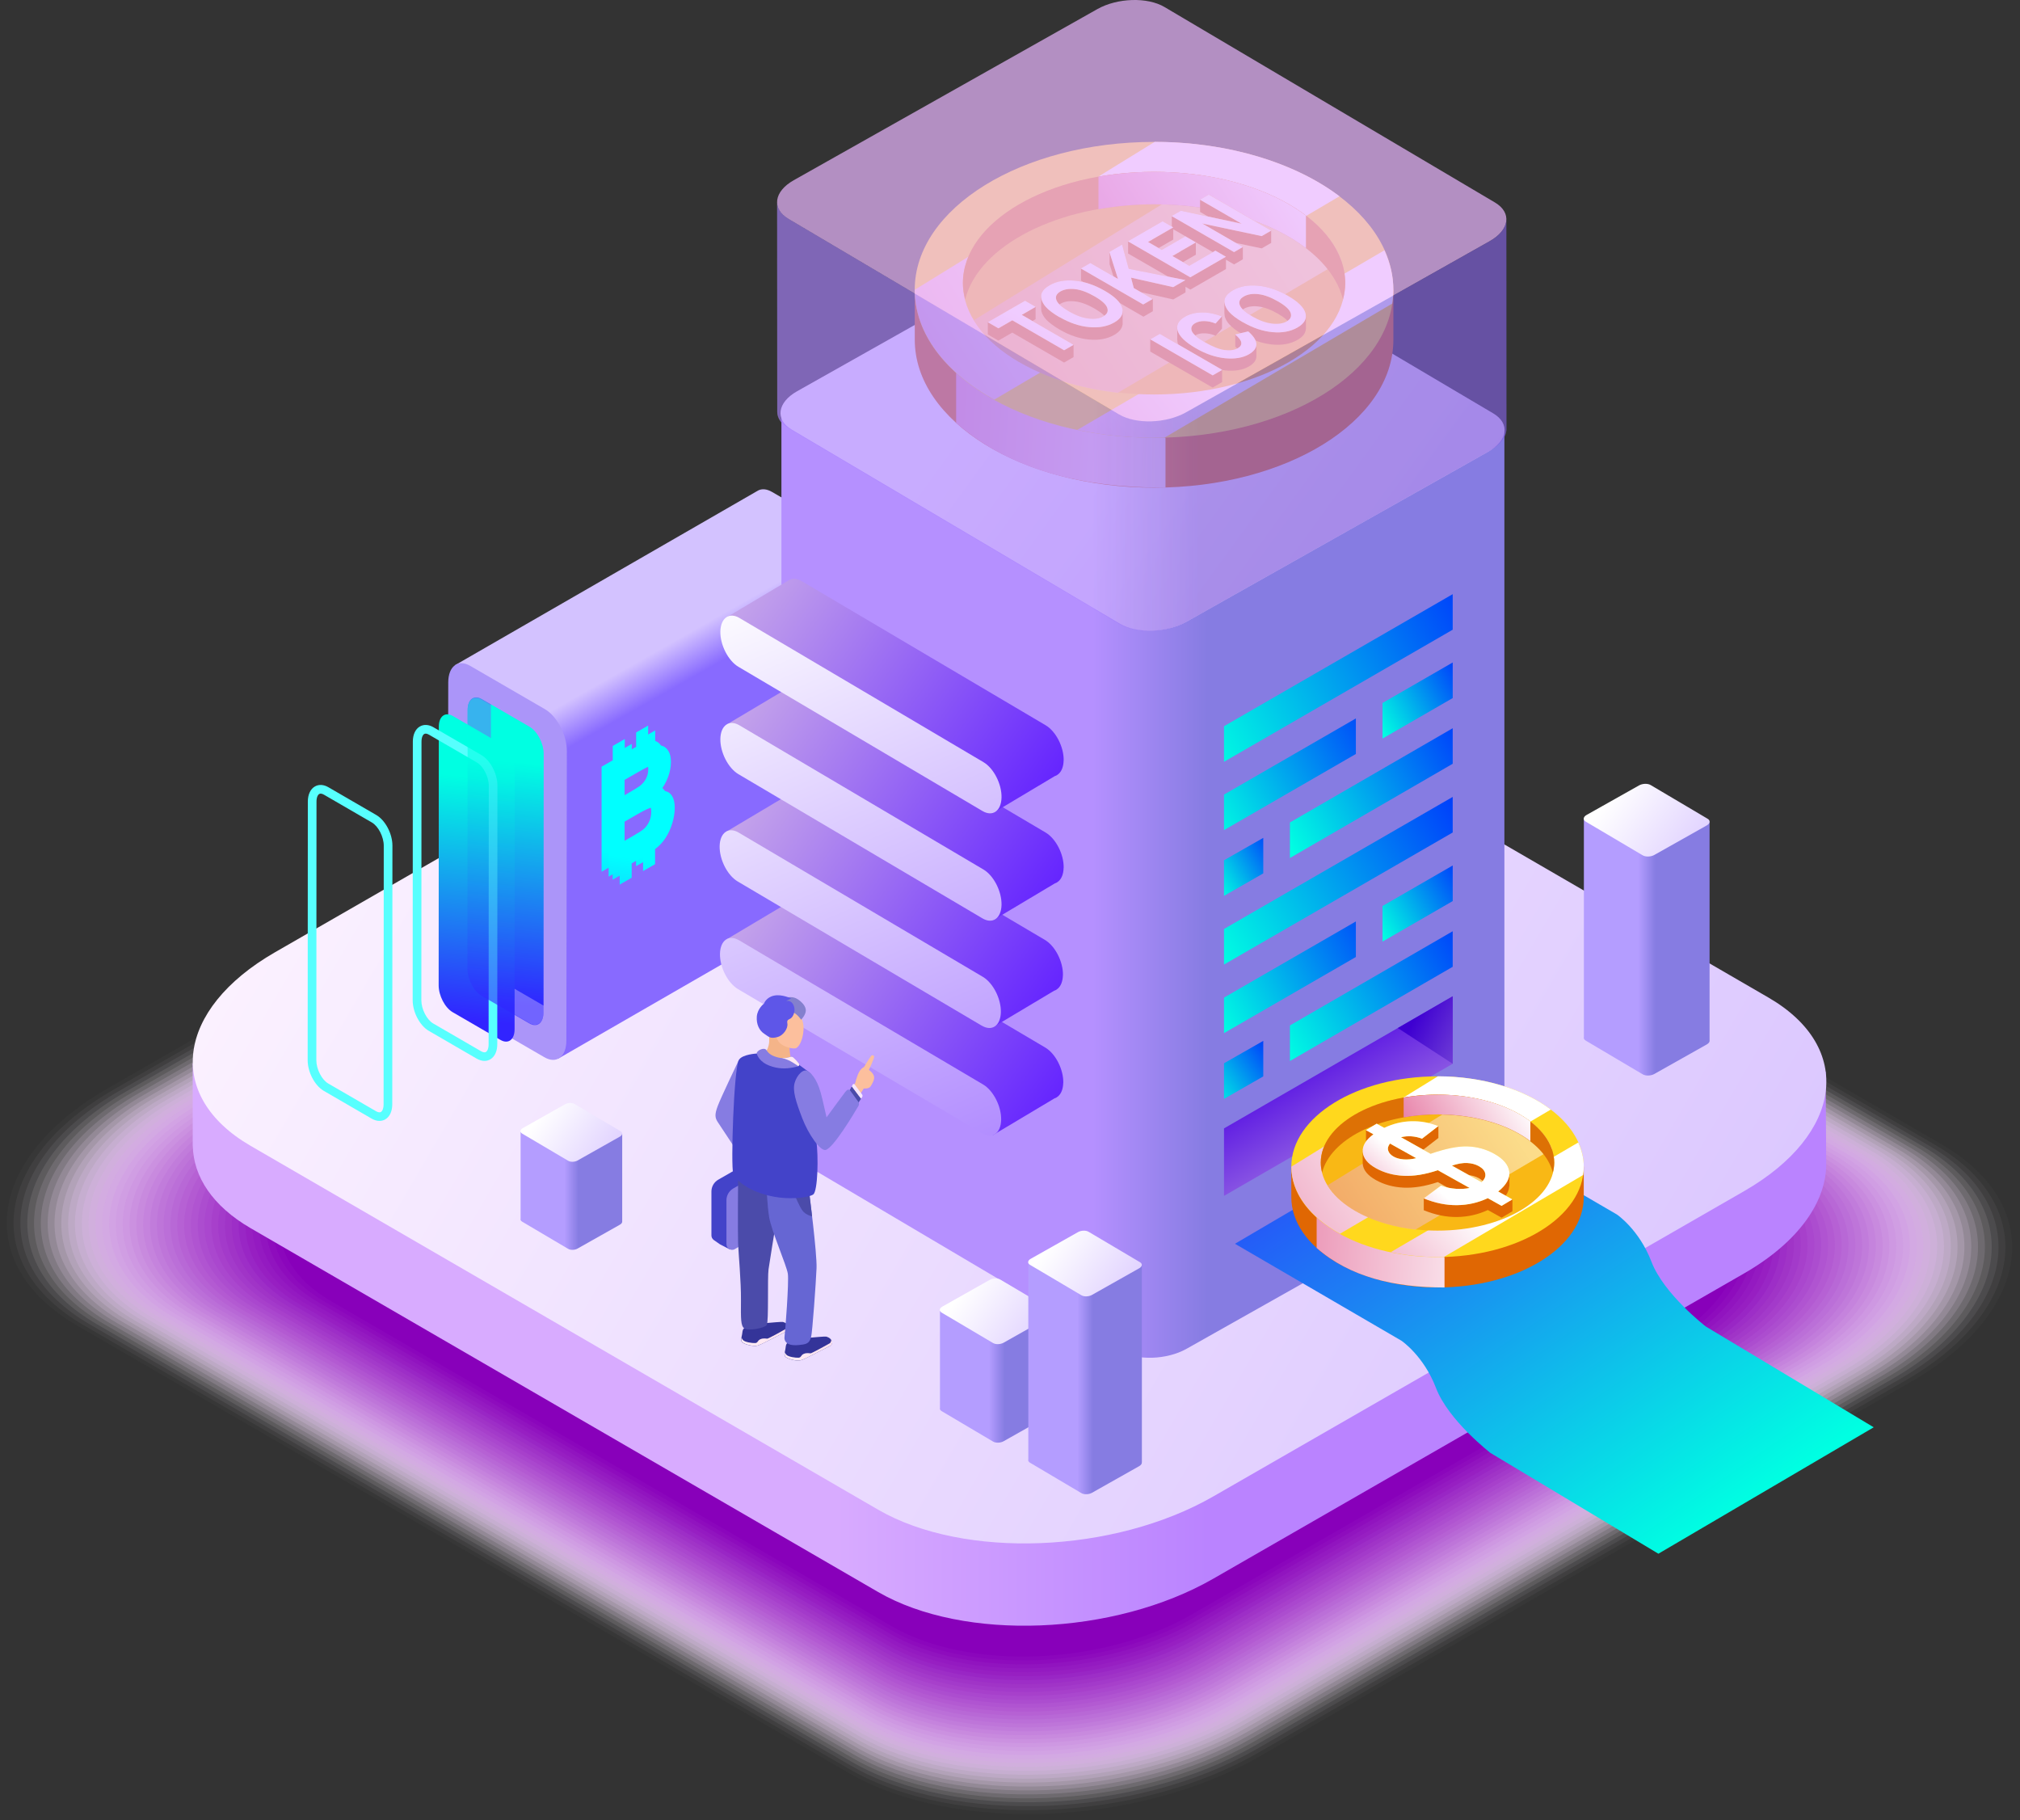 <svg width="373" height="336" viewBox="0 0 373 336" fill="none" xmlns="http://www.w3.org/2000/svg">
<rect x="0" y="0" width="373" height="336" fill="#333333" stroke="none"/>
<g style="mix-blend-mode:multiply" opacity="0.02">
<path d="M156.617 327.258L14.367 244.798C-5.093 233.518 -2.613 213.878 19.897 200.928L140.177 131.768C162.697 118.818 196.727 117.468 216.187 128.748L358.437 211.208C377.897 222.488 375.417 242.128 352.907 255.078L232.627 324.238C210.107 337.188 176.077 338.538 156.617 327.258Z" fill="#FCF9FD"/>
</g>
<g style="mix-blend-mode:multiply" opacity="0.05">
<path d="M156.818 326.59L15.538 244.7C-3.792 233.5 -1.332 213.99 21.038 201.13L140.498 132.44C162.858 119.58 196.658 118.24 215.988 129.44L357.268 211.33C376.598 222.53 374.138 242.04 351.768 254.9L232.308 323.59C209.948 336.45 176.148 337.79 156.818 326.59Z" fill="#F9F3FC"/>
</g>
<g style="mix-blend-mode:multiply" opacity="0.07">
<path d="M157.016 325.908L16.706 244.578C-2.494 233.448 -0.044 214.078 22.166 201.308L140.806 133.088C163.016 120.318 196.586 118.978 215.786 130.108L356.096 211.438C375.296 222.568 372.846 241.938 350.636 254.708L231.996 322.928C209.786 335.698 176.216 337.038 157.016 325.908Z" fill="#F6ECFA"/>
</g>
<g style="mix-blend-mode:multiply" opacity="0.1">
<path d="M157.229 325.24L17.889 244.47C-1.171 233.42 1.249 214.18 23.309 201.49L141.129 133.74C163.189 121.06 196.519 119.73 215.589 130.78L354.929 211.55C373.989 222.6 371.569 241.84 349.509 254.53L231.689 322.28C209.629 334.96 176.299 336.29 157.229 325.24Z" fill="#F3E6F8"/>
</g>
<g style="mix-blend-mode:multiply" opacity="0.12">
<path d="M157.429 324.558L19.049 244.348C0.119 233.378 2.529 214.268 24.43 201.668L141.439 134.388C163.339 121.788 196.449 120.478 215.379 131.448L353.759 211.658C372.689 222.628 370.279 241.738 348.379 254.338L231.369 321.618C209.469 334.218 176.359 335.528 157.429 324.558Z" fill="#F0E0F7"/>
</g>
<g style="mix-blend-mode:multiply" opacity="0.15">
<path d="M157.623 323.888L20.213 244.238C1.413 233.338 3.803 214.368 25.553 201.858L141.743 135.048C163.493 122.538 196.363 121.238 215.163 132.128L352.573 211.778C371.373 222.678 368.983 241.648 347.233 254.158L231.043 320.968C209.293 333.478 176.423 334.778 157.623 323.888Z" fill="#EEDAF5"/>
</g>
<g style="mix-blend-mode:multiply" opacity="0.17">
<path d="M157.828 323.211L21.388 244.121C2.718 233.301 5.098 214.461 26.698 202.041L142.068 135.701C163.668 123.281 196.308 121.981 214.978 132.801L351.418 211.891C370.088 222.711 367.708 241.551 346.108 253.971L230.738 320.311C209.138 332.731 176.498 334.031 157.828 323.211Z" fill="#EBD3F3"/>
</g>
<g style="mix-blend-mode:multiply" opacity="0.2">
<path d="M158.034 322.539L22.564 244.009C4.034 233.269 6.384 214.559 27.834 202.229L142.384 136.359C163.834 124.029 196.244 122.739 214.774 133.489L350.244 212.019C368.774 222.759 366.424 241.469 344.974 253.799L230.424 319.669C208.974 331.999 176.564 333.289 158.034 322.539Z" fill="#E8CDF2"/>
</g>
<g style="mix-blend-mode:multiply" opacity="0.22">
<path d="M158.234 321.858L23.724 243.888C5.324 233.218 7.664 214.648 28.954 202.408L142.684 137.008C163.974 124.768 196.154 123.488 214.554 134.158L349.064 212.128C367.464 222.798 365.124 241.368 343.834 253.608L230.104 319.008C208.814 331.248 176.634 332.528 158.234 321.858Z" fill="#E5C7F0"/>
</g>
<g style="mix-blend-mode:multiply" opacity="0.24">
<path d="M158.44 321.19L24.9 243.78C6.63 233.19 8.96 214.75 30.09 202.59L143.01 137.66C164.15 125.5 196.1 124.24 214.37 134.83L347.91 212.24C366.18 222.83 363.85 241.27 342.72 253.43L229.8 318.36C208.66 330.52 176.71 331.78 158.44 321.19Z" fill="#E2C1EE"/>
</g>
<g style="mix-blend-mode:multiply" opacity="0.27">
<path d="M158.633 320.508L26.063 243.658C7.923 233.148 10.233 214.838 31.223 202.768L143.323 138.308C164.313 126.238 196.023 124.978 214.163 135.498L346.733 212.348C364.873 222.858 362.563 241.168 341.573 253.238L229.473 317.698C208.483 329.768 176.773 331.028 158.633 320.508Z" fill="#DFBBEC"/>
</g>
<g style="mix-blend-mode:multiply" opacity="0.29">
<path d="M158.847 319.838L27.247 243.548C9.237 233.108 11.537 214.938 32.367 202.958L143.647 138.968C164.477 126.988 195.967 125.738 213.967 136.178L345.567 212.468C363.577 222.908 361.277 241.078 340.447 253.058L229.167 317.048C208.337 329.028 176.847 330.278 158.847 319.838Z" fill="#DCB4EB"/>
</g>
<g style="mix-blend-mode:multiply" opacity="0.32">
<path d="M159.047 319.161L28.407 243.431C10.537 233.071 12.807 215.031 33.487 203.141L143.947 139.621C164.627 127.731 195.877 126.491 213.757 136.851L344.397 212.581C362.267 222.941 359.997 240.981 339.317 252.871L228.857 316.391C208.177 328.281 176.927 329.521 159.047 319.161Z" fill="#D9AEE9"/>
</g>
<g style="mix-blend-mode:multiply" opacity="0.34">
<path d="M159.245 318.491L29.575 243.321C11.835 233.041 14.095 215.131 34.615 203.331L144.255 140.281C164.785 128.481 195.805 127.241 213.545 137.531L343.215 212.701C360.955 222.981 358.695 240.891 338.175 252.691L228.535 315.741C208.005 327.541 176.985 328.781 159.245 318.491Z" fill="#D6A8E7"/>
</g>
<g style="mix-blend-mode:multiply" opacity="0.37">
<path d="M159.454 317.811L30.754 243.211C13.144 233.001 15.384 215.231 35.764 203.521L144.594 140.941C164.964 129.221 195.754 128.001 213.364 138.211L342.064 212.811C359.674 223.021 357.434 240.791 337.054 252.501L228.224 315.081C207.854 326.801 177.064 328.021 159.454 317.811Z" fill="#D3A2E6"/>
</g>
<g style="mix-blend-mode:multiply" opacity="0.39">
<path d="M159.66 317.139L31.93 243.099C14.45 232.969 16.68 215.329 36.9 203.699L144.91 141.589C165.13 129.959 195.69 128.749 213.16 138.879L340.89 212.919C358.37 223.049 356.14 240.689 335.92 252.319L227.91 314.429C207.69 326.059 177.13 327.269 159.66 317.139Z" fill="#D19BE4"/>
</g>
<g style="mix-blend-mode:multiply" opacity="0.41">
<path d="M159.859 316.461L33.089 242.981C15.749 232.931 17.949 215.421 38.019 203.881L145.209 142.241C165.279 130.701 195.599 129.501 212.949 139.551L339.719 213.031C357.059 223.081 354.859 240.591 334.789 252.131L227.599 313.771C207.529 325.311 177.209 326.511 159.859 316.461Z" fill="#CE95E2"/>
</g>
<g style="mix-blend-mode:multiply" opacity="0.44">
<path d="M160.058 315.788L34.258 242.868C17.048 232.888 19.238 215.518 39.148 204.068L145.518 142.898C165.428 131.448 195.528 130.248 212.738 140.228L338.538 213.148C355.748 223.128 353.558 240.498 333.648 251.948L227.278 313.118C207.368 324.568 177.268 325.768 160.058 315.788Z" fill="#CB8FE1"/>
</g>
<g style="mix-blend-mode:multiply" opacity="0.46">
<path d="M160.263 315.11L35.433 242.75C18.353 232.85 20.533 215.61 40.293 204.25L145.843 143.55C165.603 132.19 195.473 131 212.543 140.9L337.373 213.26C354.453 223.16 352.273 240.4 332.513 251.76L226.963 312.46C207.203 323.82 177.343 325.01 160.263 315.11Z" fill="#C889DF"/>
</g>
<g style="mix-blend-mode:multiply" opacity="0.49">
<path d="M160.464 314.44L36.604 242.64C19.654 232.82 21.814 215.71 41.424 204.44L146.164 144.21C165.774 132.93 195.404 131.76 212.354 141.58L336.214 213.38C353.164 223.2 351.004 240.31 331.394 251.58L226.654 311.81C207.044 323.08 177.414 324.26 160.464 314.44Z" fill="#C583DD"/>
</g>
<g style="mix-blend-mode:multiply" opacity="0.51">
<path d="M160.669 313.758L37.769 242.518C20.959 232.768 23.099 215.798 42.549 204.618L146.469 144.858C165.919 133.668 195.329 132.508 212.139 142.248L335.039 213.488C351.849 223.238 349.709 240.208 330.259 251.388L226.339 311.148C206.889 322.338 177.479 323.498 160.669 313.758Z" fill="#C27CDC"/>
</g>
<g style="mix-blend-mode:multiply" opacity="0.54">
<path d="M160.87 313.09L38.94 242.41C22.26 232.74 24.38 215.9 43.68 204.8L146.78 145.51C166.08 134.41 195.25 133.25 211.93 142.92L333.86 213.6C350.54 223.27 348.42 240.11 329.12 251.21L226.02 310.5C206.72 321.6 177.55 322.76 160.87 313.09Z" fill="#BF76DA"/>
</g>
<g style="mix-blend-mode:multiply" opacity="0.56">
<path d="M161.075 312.409L40.115 242.289C23.565 232.699 25.675 215.989 44.825 204.979L147.105 146.159C166.255 135.149 195.195 133.999 211.745 143.589L332.705 213.709C349.255 223.299 347.145 240.009 327.995 251.019L225.715 309.839C206.565 320.849 177.625 321.999 161.075 312.409Z" fill="#BC70D8"/>
</g>
<g style="mix-blend-mode:multiply" opacity="0.59">
<path d="M161.277 311.739L41.287 242.179C24.867 232.659 26.957 216.089 45.957 205.169L147.417 146.819C166.417 135.899 195.117 134.759 211.537 144.269L331.527 213.829C347.947 223.349 345.857 239.919 326.857 250.839L225.397 309.189C206.407 320.109 177.697 321.249 161.277 311.739Z" fill="#B96AD7"/>
</g>
<g style="mix-blend-mode:multiply" opacity="0.61">
<path d="M161.473 311.059L42.443 242.059C26.163 232.619 28.233 216.179 47.073 205.349L147.723 147.479C166.563 136.649 195.043 135.509 211.323 144.949L330.353 213.949C346.633 223.389 344.563 239.829 325.723 250.659L225.073 308.529C206.233 319.359 177.753 320.499 161.473 311.059Z" fill="#B664D5"/>
</g>
<g style="mix-blend-mode:multiply" opacity="0.63">
<path d="M161.675 310.389L43.615 241.949C27.465 232.589 29.515 216.279 48.205 205.539L148.035 148.139C166.725 137.389 194.965 136.269 211.125 145.629L329.185 214.069C345.335 223.429 343.285 239.739 324.595 250.479L224.765 307.879C206.075 318.629 177.835 319.749 161.675 310.389Z" fill="#B45DD3"/>
</g>
<g style="mix-blend-mode:multiply" opacity="0.66">
<path d="M161.889 309.707L44.799 241.837C28.779 232.547 30.819 216.387 49.349 205.727L148.359 148.797C166.899 138.137 194.909 137.027 210.929 146.317L328.019 214.187C344.039 223.477 341.999 239.647 323.469 250.297L224.459 307.227C205.919 317.887 177.909 318.997 161.889 309.707Z" fill="#B157D2"/>
</g>
<g style="mix-blend-mode:multiply" opacity="0.68">
<path d="M162.09 309.04L45.97 241.73C30.08 232.52 32.1 216.49 50.49 205.91L148.68 149.45C167.06 138.88 194.84 137.78 210.73 146.99L326.85 214.3C342.74 223.51 340.72 239.54 322.33 250.12L224.14 306.58C205.76 317.15 177.98 318.25 162.09 309.04Z" fill="#AE51D0"/>
</g>
<g style="mix-blend-mode:multiply" opacity="0.71">
<path d="M162.29 308.358L47.13 241.608C31.37 232.478 33.38 216.578 51.61 206.088L148.98 150.098C167.21 139.618 194.76 138.518 210.51 147.658L325.67 214.408C341.43 223.538 339.42 239.438 321.19 249.928L223.82 305.918C205.59 316.398 178.04 317.498 162.29 308.358Z" fill="#AB4BCE"/>
</g>
<g style="mix-blend-mode:multiply" opacity="0.73">
<path d="M162.484 307.688L48.294 241.498C32.674 232.438 34.664 216.678 52.734 206.278L149.294 150.758C167.374 140.368 194.684 139.278 210.314 148.338L324.504 214.528C340.124 223.588 338.134 239.348 320.064 249.748L223.504 305.268C205.424 315.658 178.114 316.748 162.484 307.688Z" fill="#A844CD"/>
</g>
<g style="mix-blend-mode:multiply" opacity="0.76">
<path d="M162.694 307.01L49.474 241.38C33.984 232.4 35.954 216.77 53.874 206.46L149.614 151.41C167.534 141.1 194.624 140.03 210.114 149.01L323.334 214.64C338.824 223.62 336.854 239.25 318.934 249.56L223.194 304.61C205.274 314.92 178.184 315.99 162.694 307.01Z" fill="#A53ECB"/>
</g>
<g style="mix-blend-mode:multiply" opacity="0.78">
<path d="M162.899 306.34L50.649 241.27C35.289 232.37 37.249 216.87 55.019 206.65L149.939 152.07C167.709 141.85 194.569 140.79 209.919 149.69L322.169 214.76C337.529 223.66 335.569 239.16 317.799 249.38L222.879 303.96C205.109 314.18 178.249 315.24 162.899 306.34Z" fill="#A238C9"/>
</g>
<g style="mix-blend-mode:multiply" opacity="0.8">
<path d="M163.095 305.659L51.805 241.149C36.575 232.319 38.515 216.959 56.135 206.829L150.235 152.719C167.855 142.589 194.475 141.529 209.705 150.359L320.995 214.869C336.225 223.699 334.285 239.059 316.665 249.189L222.565 303.299C204.945 313.429 178.325 314.489 163.095 305.659Z" fill="#9F32C7"/>
</g>
<g style="mix-blend-mode:multiply" opacity="0.83">
<path d="M163.297 304.989L52.977 241.039C37.887 232.289 39.807 217.059 57.267 207.019L150.547 153.379C168.007 143.339 194.407 142.289 209.497 151.039L319.817 214.989C334.907 223.739 332.987 238.969 315.527 249.009L222.247 302.649C204.787 312.689 178.387 313.739 163.297 304.989Z" fill="#9C2CC6"/>
</g>
<g style="mix-blend-mode:multiply" opacity="0.85">
<path d="M163.506 304.31L54.156 240.92C39.196 232.25 41.096 217.15 58.406 207.19L150.876 154.02C168.186 144.07 194.346 143.03 209.306 151.7L318.656 215.09C333.616 223.76 331.716 238.86 314.406 248.82L221.936 301.99C204.626 311.94 178.466 312.98 163.506 304.31Z" fill="#9925C4"/>
</g>
<g style="mix-blend-mode:multiply" opacity="0.88">
<path d="M163.704 303.639L55.324 240.809C40.494 232.209 42.384 217.249 59.544 207.379L151.194 154.679C168.354 144.809 194.284 143.779 209.114 152.379L317.494 215.209C332.324 223.809 330.434 238.769 313.274 248.639L221.624 301.339C204.464 311.209 178.534 312.239 163.704 303.639Z" fill="#971FC2"/>
</g>
<g style="mix-blend-mode:multiply" opacity="0.9">
<path d="M163.907 302.958L56.487 240.688C41.787 232.168 43.657 217.338 60.667 207.558L151.497 155.328C168.497 145.548 194.197 144.528 208.897 153.048L316.317 215.318C331.017 223.838 329.147 238.668 312.137 248.448L221.307 300.678C204.307 310.458 178.607 311.478 163.907 302.958Z" fill="#9419C1"/>
</g>
<g style="mix-blend-mode:multiply" opacity="0.93">
<path d="M164.109 302.28L57.659 240.57C43.099 232.13 44.949 217.43 61.799 207.74L151.809 155.98C168.659 146.29 194.129 145.28 208.689 153.72L315.139 215.43C329.699 223.87 327.849 238.57 310.999 248.26L220.989 300.02C204.139 309.71 178.669 310.72 164.109 302.28Z" fill="#9113BF"/>
</g>
<g style="mix-blend-mode:multiply" opacity="0.95">
<path d="M164.316 301.61L58.836 240.46C44.406 232.09 46.245 217.53 62.935 207.93L152.126 156.64C168.826 147.04 194.056 146.04 208.486 154.4L313.966 215.55C328.396 223.92 326.555 238.48 309.865 248.08L220.676 299.37C203.976 308.97 178.746 309.97 164.316 301.61Z" fill="#8E0CBD"/>
</g>
<g style="mix-blend-mode:multiply" opacity="0.98">
<path d="M164.518 300.93L59.998 240.35C45.698 232.06 47.518 217.63 64.068 208.12L152.438 157.3C168.978 147.79 193.988 146.79 208.288 155.08L312.798 215.66C327.098 223.95 325.278 238.38 308.728 247.89L220.348 298.71C203.808 308.22 178.798 309.22 164.498 300.93H164.518Z" fill="#8B06BC"/>
</g>
<g style="mix-blend-mode:multiply">
<path d="M164.717 300.258L61.167 240.238C46.997 232.028 48.807 217.728 65.197 208.298L152.757 157.948C169.147 148.518 193.917 147.538 208.087 155.748L311.637 215.768C325.807 223.978 323.997 238.278 307.607 247.708L220.047 298.058C203.657 307.488 178.887 308.468 164.717 300.258Z" fill="#8800BA"/>
</g>
<path d="M337.216 214.55L337.106 197.86L316.896 193.76L210.676 132.19C194.826 123 167.106 124.1 148.756 134.65L50.776 190.99C49.976 191.45 49.216 191.93 48.476 192.41L35.586 196.34V211.52H35.596C35.716 217.22 39.226 222.64 46.266 226.73L162.136 293.9C177.986 303.09 205.706 301.99 224.056 291.44L322.036 235.1C332.226 229.24 337.376 221.69 337.216 214.57V214.55Z" fill="url(#paint0_linear_586_29750)"/>
<path d="M162.147 278.708L46.277 211.538C30.427 202.348 32.447 186.348 50.787 175.798L148.767 119.458C167.107 108.908 194.827 107.808 210.687 116.998L326.557 184.168C342.407 193.358 340.387 209.358 322.047 219.908L224.067 276.248C205.727 286.798 178.007 287.898 162.147 278.708Z" fill="url(#paint1_linear_586_29750)"/>
<path d="M156.351 98.817L142.551 90.817C141.571 90.247 140.681 90.197 139.981 90.557C139.981 90.557 139.961 90.567 139.951 90.577L84.031 122.797L103.121 195.417L158.751 163.357C159.691 162.907 160.301 161.727 160.301 160.007L160.391 106.577C160.391 103.587 158.581 100.117 156.351 98.817Z" fill="url(#paint2_linear_586_29750)"/>
<path d="M100.52 195.179L86.72 187.179C84.48 185.879 82.67 182.409 82.68 179.419L82.77 125.989C82.77 122.999 84.59 121.629 86.83 122.929L100.63 130.929C102.87 132.229 104.68 135.699 104.67 138.689L104.58 192.119C104.58 195.109 102.76 196.479 100.52 195.179Z" fill="#AB95F9"/>
<path d="M97.748 188.855L88.918 183.735C87.488 182.905 86.328 180.685 86.328 178.765L86.358 131.015C86.358 129.105 87.528 128.225 88.958 129.055L97.788 134.175C99.218 135.005 100.378 137.225 100.378 139.145L100.348 186.895C100.348 188.805 99.178 189.685 97.748 188.855Z" fill="url(#paint3_linear_586_29750)"/>
<path d="M93.218 181.498C91.788 180.668 90.628 178.448 90.628 176.528L90.658 130.058L88.958 129.078C87.528 128.248 86.358 129.128 86.358 131.038L86.328 178.788C86.328 180.698 87.488 182.928 88.918 183.758L97.748 188.878C99.178 189.708 100.348 188.828 100.348 186.918V185.638L93.218 181.498Z" fill="url(#paint4_linear_586_29750)"/>
<path style="mix-blend-mode:overlay" d="M92.42 191.988L83.59 186.868C82.16 186.038 81 183.818 81 181.898L81.03 134.148C81.03 132.238 82.2 131.358 83.63 132.188L92.46 137.308C93.89 138.138 95.05 140.358 95.05 142.278L95.02 190.028C95.02 191.938 93.85 192.818 92.42 191.988Z" fill="url(#paint5_linear_586_29750)"/>
<g style="mix-blend-mode:overlay">
<path d="M89.463 195.858C89.003 195.858 88.513 195.718 88.023 195.438L79.193 190.318C77.513 189.348 76.203 186.858 76.203 184.658L76.233 136.908C76.233 135.608 76.713 134.588 77.533 134.118C78.263 133.698 79.153 133.748 80.033 134.258L88.863 139.378C90.543 140.348 91.853 142.838 91.853 145.038L91.823 192.788C91.823 194.088 91.343 195.108 90.523 195.578C90.193 195.768 89.833 195.858 89.463 195.858ZM78.603 135.438C78.513 135.438 78.413 135.458 78.333 135.508C78.093 135.648 77.833 136.088 77.833 136.918L77.803 184.668C77.803 186.298 78.803 188.258 79.993 188.948L88.823 194.068C89.033 194.188 89.433 194.378 89.723 194.208C89.963 194.068 90.223 193.628 90.223 192.798L90.253 145.048C90.253 143.418 89.253 141.458 88.063 140.768L79.233 135.648C79.083 135.558 78.833 135.438 78.603 135.438Z" fill="#57FFFE"/>
</g>
<g style="mix-blend-mode:overlay">
<path d="M70.073 206.936C69.612 206.936 69.123 206.796 68.632 206.516L59.803 201.396C58.123 200.426 56.812 197.936 56.812 195.736L56.843 147.986C56.843 146.686 57.322 145.666 58.142 145.196C58.873 144.776 59.763 144.826 60.642 145.336L69.472 150.456C71.153 151.426 72.463 153.916 72.463 156.116L72.433 203.866C72.433 205.166 71.953 206.186 71.132 206.656C70.802 206.846 70.442 206.936 70.073 206.936ZM59.212 146.516C59.123 146.516 59.023 146.536 58.943 146.586C58.703 146.726 58.443 147.166 58.443 147.996L58.413 195.746C58.413 197.376 59.413 199.336 60.602 200.026L69.433 205.146C69.642 205.266 70.043 205.456 70.332 205.286C70.573 205.146 70.832 204.706 70.832 203.876L70.862 156.126C70.862 154.496 69.862 152.536 68.672 151.846L59.843 146.726C59.693 146.636 59.443 146.516 59.212 146.516Z" fill="#57FFFE"/>
</g>
<path style="mix-blend-mode:overlay" opacity="0.6" d="M97.74 188.945L88.91 183.825C87.48 182.995 86.32 180.775 86.32 178.855L86.35 131.105C86.35 129.195 87.52 128.315 88.95 129.145L97.78 134.265C99.21 135.095 100.37 137.315 100.37 139.235L100.34 186.985C100.34 188.895 99.17 189.775 97.74 188.945Z" fill="url(#paint6_linear_586_29750)"/>
<g style="mix-blend-mode:overlay">
<path d="M117.446 159.925V157.265C117.026 157.515 116.566 157.785 116.046 158.085L115.346 158.485V161.135L113.126 162.415V159.765L111.086 160.945V141.545L113.146 140.365V137.715L115.366 136.435V139.085L116.926 138.185C117.116 138.075 117.286 137.975 117.466 137.885V135.225L119.686 133.945V136.825C120.176 136.685 120.626 136.675 121.026 136.805C121.476 136.955 121.846 137.275 122.146 137.775C122.446 138.275 122.596 138.945 122.596 139.785C122.596 140.695 122.406 141.635 122.046 142.605C121.676 143.575 121.176 144.435 120.546 145.175C121.436 145.005 122.116 145.205 122.586 145.755C123.066 146.315 123.296 147.145 123.296 148.265C123.296 149.145 123.146 150.095 122.836 151.105C122.526 152.115 122.106 153.025 121.566 153.845C121.046 154.625 120.416 155.295 119.666 155.855V158.635L117.446 159.915V159.925ZM114.036 150.785V155.975L116.756 154.405C117.816 153.795 118.486 153.365 118.776 153.125C119.216 152.765 119.566 152.305 119.846 151.735C120.116 151.165 120.256 150.535 120.256 149.845C120.256 149.265 120.146 148.835 119.936 148.545C119.726 148.265 119.416 148.145 119.016 148.185C118.616 148.235 117.746 148.635 116.406 149.405L114.036 150.775V150.785ZM114.036 143.065V147.555L115.956 146.445C117.096 145.785 117.816 145.355 118.086 145.145C118.586 144.775 118.986 144.315 119.276 143.765C119.566 143.215 119.706 142.625 119.706 142.005C119.706 141.405 119.586 140.985 119.336 140.755C119.086 140.525 118.716 140.505 118.226 140.715C117.936 140.835 117.096 141.295 115.716 142.095L114.026 143.065H114.036Z" fill="url(#paint7_linear_586_29750)"/>
</g>
<g style="mix-blend-mode:overlay">
<path d="M118.743 160.828V158.168C118.323 158.418 117.863 158.688 117.343 158.988L116.643 159.388V162.038L114.423 163.318V160.668L112.383 161.848V142.448L114.443 141.268V138.618L116.663 137.338V139.988L118.223 139.088C118.413 138.978 118.583 138.878 118.763 138.788V136.128L120.983 134.848V137.728C121.473 137.588 121.923 137.578 122.323 137.708C122.773 137.858 123.143 138.178 123.443 138.678C123.743 139.178 123.893 139.848 123.893 140.688C123.893 141.598 123.703 142.538 123.343 143.508C122.973 144.478 122.473 145.338 121.843 146.078C122.733 145.908 123.413 146.108 123.883 146.658C124.363 147.218 124.593 148.048 124.593 149.168C124.593 150.048 124.443 150.998 124.133 152.008C123.823 153.018 123.403 153.928 122.863 154.748C122.343 155.528 121.713 156.198 120.963 156.758V159.538L118.743 160.818V160.828ZM115.333 151.698V156.888L118.053 155.318C119.113 154.708 119.783 154.278 120.073 154.038C120.513 153.678 120.863 153.218 121.143 152.648C121.413 152.078 121.553 151.448 121.553 150.758C121.553 150.178 121.443 149.748 121.233 149.458C121.023 149.178 120.713 149.058 120.313 149.098C119.913 149.148 119.043 149.548 117.703 150.318L115.333 151.688V151.698ZM115.333 143.978V148.468L117.253 147.358C118.393 146.698 119.113 146.268 119.383 146.058C119.883 145.688 120.283 145.228 120.573 144.678C120.863 144.128 121.003 143.538 121.003 142.918C121.003 142.318 120.883 141.898 120.633 141.668C120.383 141.438 120.013 141.418 119.523 141.628C119.233 141.748 118.393 142.208 117.013 143.008L115.323 143.978H115.333Z" fill="url(#paint8_linear_586_29750)"/>
</g>
<path d="M277.792 213.292V79.802L144.292 77.172V209.542C143.822 211.012 144.442 212.502 146.232 213.562L206.802 249.382C209.942 251.232 215.452 251.062 219.112 249.002L274.772 217.642C276.952 216.412 277.982 214.792 277.802 213.292H277.792Z" fill="url(#paint9_linear_586_29750)"/>
<path d="M206.795 115.15L146.225 79.33C143.085 77.48 143.515 74.3 147.185 72.23L202.845 40.87C206.515 38.8 212.025 38.63 215.155 40.49L275.725 76.31C278.865 78.16 278.435 81.34 274.765 83.41L219.105 114.77C215.445 116.83 209.925 117.01 206.795 115.15Z" fill="url(#paint10_linear_586_29750)"/>
<path d="M196.339 199.921C196.399 197.431 194.909 194.511 193.009 193.391L147.939 166.771C147.089 166.271 146.309 166.241 145.689 166.561C145.599 166.611 145.509 166.651 145.419 166.721L134.219 173.391L183.379 209.541L194.719 202.771C194.979 202.701 195.209 202.551 195.409 202.371C195.949 201.891 196.299 201.061 196.329 199.931L196.339 199.921Z" fill="url(#paint11_linear_586_29750)"/>
<path d="M181.347 209.223L136.277 182.603C134.387 181.483 132.897 178.563 132.947 176.073C133.007 173.583 134.587 172.473 136.477 173.593L181.537 200.213C183.427 201.333 184.917 204.253 184.867 206.743C184.807 209.233 183.227 210.343 181.337 209.223H181.347Z" fill="url(#paint12_linear_586_29750)"/>
<path d="M196.276 180.05C196.336 177.56 194.846 174.64 192.946 173.52L147.876 146.9C147.026 146.4 146.246 146.37 145.626 146.69C145.536 146.74 145.446 146.78 145.356 146.85L134.156 153.52L183.316 189.67L194.656 182.9C194.916 182.83 195.146 182.68 195.346 182.5C195.886 182.02 196.236 181.19 196.266 180.06L196.276 180.05Z" fill="url(#paint13_linear_586_29750)"/>
<path d="M181.274 189.348L136.214 162.728C134.324 161.608 132.834 158.688 132.884 156.198C132.944 153.708 134.524 152.598 136.414 153.718L181.484 180.338C183.374 181.458 184.864 184.378 184.814 186.868C184.754 189.358 183.184 190.468 181.284 189.348H181.274Z" fill="url(#paint14_linear_586_29750)"/>
<path d="M196.409 160.229C196.469 157.739 194.979 154.819 193.079 153.699L148.009 127.079C147.159 126.579 146.379 126.549 145.759 126.869C145.669 126.919 145.579 126.959 145.489 127.029L134.289 133.699L183.449 169.849L194.789 163.079C195.049 163.009 195.279 162.859 195.479 162.679C196.019 162.199 196.369 161.369 196.399 160.239L196.409 160.229Z" fill="url(#paint15_linear_586_29750)"/>
<path d="M181.407 169.539L136.347 142.919C134.457 141.799 132.967 138.879 133.017 136.389C133.077 133.899 134.657 132.789 136.547 133.909L181.607 160.529C183.497 161.649 184.987 164.569 184.937 167.059C184.877 169.549 183.297 170.659 181.407 169.539Z" fill="url(#paint16_linear_586_29750)"/>
<path d="M196.409 140.421C196.469 137.931 194.979 135.011 193.079 133.891L148.009 107.271C147.159 106.771 146.379 106.741 145.759 107.061C145.669 107.111 145.579 107.151 145.489 107.221L134.289 113.891L183.449 150.041L194.789 143.271C195.049 143.201 195.279 143.051 195.479 142.871C196.019 142.391 196.369 141.561 196.399 140.431L196.409 140.421Z" fill="url(#paint17_linear_586_29750)"/>
<path d="M181.407 149.719L136.347 123.099C134.457 121.979 132.967 119.059 133.017 116.569C133.077 114.079 134.657 112.969 136.547 114.089L181.607 140.709C183.497 141.829 184.987 144.749 184.937 147.239C184.877 149.729 183.297 150.839 181.407 149.719Z" fill="url(#paint18_linear_586_29750)"/>
<path d="M268.246 116.251L226.016 140.641V134.071L268.246 109.691V116.251Z" fill="url(#paint19_linear_586_29750)"/>
<path d="M268.249 128.871L255.289 136.351V129.781L268.249 122.301V128.871Z" fill="url(#paint20_linear_586_29750)"/>
<path d="M250.366 139.193L226.016 153.253V146.693L250.366 132.633V139.193Z" fill="url(#paint21_linear_586_29750)"/>
<path d="M268.247 141.001L238.188 158.401V151.841L268.247 134.441V141.001Z" fill="url(#paint22_linear_586_29750)"/>
<path d="M233.266 161.24L226.016 165.39V158.82L233.266 154.68V161.24Z" fill="url(#paint23_linear_586_29750)"/>
<path d="M268.246 153.691L226.016 178.071V171.501L268.246 147.121V153.691Z" fill="url(#paint24_linear_586_29750)"/>
<path d="M268.249 166.351L255.289 173.831V167.261L268.249 159.781V166.351Z" fill="url(#paint25_linear_586_29750)"/>
<path d="M250.366 176.673L226.016 190.733V184.173L250.366 170.113V176.673Z" fill="url(#paint26_linear_586_29750)"/>
<path d="M268.247 178.482L238.188 195.882V189.312L268.247 171.922V178.482Z" fill="url(#paint27_linear_586_29750)"/>
<path d="M233.266 198.72L226.016 202.87V196.3L233.266 192.16V198.72Z" fill="url(#paint28_linear_586_29750)"/>
<path d="M268.246 196.39L226.016 220.78V208.32L268.246 183.93V196.39Z" fill="url(#paint29_linear_586_29750)"/>
<path d="M268.249 196.39L258.109 189.79L268.249 183.93V196.39Z" fill="url(#paint30_linear_586_29750)"/>
<path d="M254.664 53.508C248.544 42.958 232.274 35.398 213.104 35.398C193.934 35.398 177.664 42.958 171.544 53.508H168.914V62.718C168.914 77.808 188.704 90.028 213.104 90.028C237.504 90.028 257.294 77.798 257.294 62.718V53.508H254.664Z" fill="#E06703"/>
<path style="mix-blend-mode:overlay" d="M176.555 62.719V78.079C186.615 86.889 200.025 90.039 215.215 90.039V80.829L176.555 62.719Z" fill="url(#paint31_linear_586_29750)"/>
<path d="M213.096 80.819C237.502 80.819 257.286 68.592 257.286 53.509C257.286 38.426 237.502 26.199 213.096 26.199C188.691 26.199 168.906 38.426 168.906 53.509C168.906 68.592 188.691 80.819 213.096 80.819Z" fill="#FFD81D"/>
<path style="mix-blend-mode:overlay" d="M183.584 73.787L247.334 36.237C239.254 30.128 226.974 26.218 213.224 26.188L168.914 53.498C168.914 61.557 174.604 68.787 183.594 73.787H183.584Z" fill="url(#paint32_linear_586_29750)"/>
<path style="mix-blend-mode:overlay" d="M213.1 80.817C213.78 80.817 214.43 80.777 215.1 80.757L257.08 56.047C257.2 55.207 257.29 54.367 257.29 53.507C257.29 50.977 256.69 48.537 255.64 46.207C236.44 57.427 214.85 70.047 198.93 79.367C203.38 80.297 208.13 80.827 213.09 80.827L213.1 80.817Z" fill="url(#paint33_linear_586_29750)"/>
<path d="M213.095 72.827C232.585 72.827 248.385 63.626 248.385 52.277C248.385 40.927 232.585 31.727 213.095 31.727C193.605 31.727 177.805 40.927 177.805 52.277C177.805 63.626 193.605 72.827 213.095 72.827Z" fill="#F9B815"/>
<path style="mix-blend-mode:overlay" opacity="0.5" d="M206.404 72.518L247.704 48.188C245.974 43.308 241.254 39.068 234.724 36.118C230.064 35.078 225.044 34.498 219.794 34.488L179.844 59.108C183.934 65.928 193.994 71.118 206.404 72.518Z" fill="url(#paint34_linear_586_29750)"/>
<path d="M213.095 31.727C193.605 31.727 177.805 40.927 177.805 52.277C177.805 53.297 177.975 54.287 178.225 55.267C180.715 45.337 195.365 37.707 213.105 37.707C230.845 37.707 245.485 45.337 247.985 55.267C248.235 54.287 248.405 53.297 248.405 52.277C248.405 40.927 232.605 31.727 213.115 31.727H213.095Z" fill="#DD7105"/>
<path style="mix-blend-mode:overlay" d="M213.156 31.727C209.566 31.727 206.096 32.047 202.836 32.627V38.627C206.106 38.047 209.566 37.717 213.156 37.717C224.576 37.717 234.686 40.887 241.126 45.787H241.146V39.797C234.696 34.897 224.576 31.727 213.156 31.727Z" fill="url(#paint35_linear_586_29750)"/>
<path d="M191.226 58.925V56.645L184.356 60.605L182.406 59.484V61.755L184.356 62.885L186.916 61.404L196.486 66.934L198.236 65.924V63.645L189.896 59.684L191.226 58.925Z" fill="#CE5800"/>
<path d="M204.92 56.567L203.63 54.757L197.56 52.477L192.25 54.547V57.037L192.27 57.057C192.27 57.207 192.27 57.357 192.32 57.527C192.45 57.987 192.71 58.447 193.1 58.907C193.39 59.237 193.79 59.587 194.27 59.937L194.32 59.967C194.71 60.257 195.14 60.547 195.66 60.847C197.49 61.907 199.31 62.517 201.12 62.687C202.92 62.847 204.47 62.567 205.75 61.827C206.67 61.297 207.17 60.677 207.27 59.977L207.3 59.957V57.437L206.52 57.967C206.13 57.507 205.61 57.037 204.92 56.577V56.567ZM200.62 59.777C200.4 59.747 195.44 57.617 195.03 57.437C194.94 56.897 195.18 56.447 195.82 56.077C196.54 55.657 197.44 55.517 198.53 55.647C199.61 55.767 200.82 56.217 202.13 56.977C203.41 57.717 204.17 58.397 204.42 59.017C203.16 59.287 200.78 59.797 200.62 59.777Z" fill="#CE5800"/>
<path d="M212.857 55.206C212.857 55.206 210.977 54.406 209.037 53.575L216.647 55.285L218.907 53.986V52.946L219.807 53.465L226.377 49.675V47.946L227.877 48.816L229.497 47.876V45.605C229.497 45.605 226.357 45.016 226.097 44.855C226.037 44.816 225.467 44.526 224.637 44.096L232.977 45.855L234.727 44.846V42.575L232.367 42.495L229.777 41.986L228.757 41.395L229.807 41.725C229.807 41.725 229.697 41.075 229.507 40.836C229.317 40.605 221.597 36.855 221.597 36.855V39.126L224.887 41.026L222.937 40.645L220.827 41.225L223.247 42.285L219.537 41.495C217.787 40.605 216.377 39.886 216.377 39.886V42.056L211.697 43.505L212.777 44.236L210.637 45.465L208.307 44.535V46.806L216.227 51.376L208.097 50.395L208.477 51.895H208.457L207.227 47.425L206.297 47.965L206.257 47.285L204.887 46.505V48.776L205.997 52.245C205.327 51.956 204.887 51.766 204.887 51.755C204.907 51.725 199.617 49.545 199.617 49.545V51.816L211.137 58.465L212.877 57.456V55.185L212.857 55.206ZM216.647 44.245V42.325L225.797 47.605L219.327 49.916L217.547 48.916L220.817 47.026V44.755L217.387 45.645L217.967 46.425L215.577 47.806L213.307 46.526L212.937 46.376L216.647 44.225V44.245Z" fill="#CE5800"/>
<path d="M229.938 63.434V62.325L228.098 61.734V64.004C228.448 64.284 228.708 64.555 228.898 64.794L228.628 65.144L221.548 63.895L220.078 62.544C220.188 62.304 220.398 62.094 220.718 61.914C221.178 61.645 221.748 61.514 222.418 61.535C223.088 61.544 223.778 61.694 224.478 61.984L225.648 60.664V58.395C225.648 58.395 221.388 58.395 221.258 58.395C221.128 58.395 219.098 59.934 219.098 59.934L219.758 60.304C219.428 60.414 219.118 60.554 218.818 60.724C218.658 60.815 218.548 60.925 218.408 61.025L218.058 60.705L217.378 60.444V62.584V62.815L217.408 62.834C217.418 62.995 217.408 63.164 217.468 63.334C217.688 64.044 218.298 64.764 219.258 65.504C218.218 65.055 217.448 64.725 217.368 64.704C217.088 64.615 212.398 62.635 212.398 62.635V64.904L223.918 71.555L225.668 70.544V68.294C225.848 68.325 226.038 68.365 226.218 68.385C227.998 68.564 229.468 68.314 230.618 67.654C231.548 67.115 231.998 66.495 231.998 65.794V63.525L230.468 62.705L229.928 63.414L229.938 63.434Z" fill="#CE5800"/>
<path d="M241.146 58.104C241.146 58.104 240.676 58.384 240.186 58.684C239.836 58.304 239.376 57.924 238.816 57.534C238.136 56.544 236.606 54.454 236.606 54.454L230.786 53.324L227.456 55.124L227.806 55.794C227.806 55.794 227.696 55.834 227.656 55.864C227.366 56.034 227.136 56.214 226.926 56.394L226.086 55.754V57.764C226.086 57.764 226.096 57.824 226.096 57.854V58.004L226.116 58.014C226.116 58.154 226.116 58.294 226.166 58.454C226.296 58.914 226.546 59.374 226.946 59.834C227.476 60.444 228.336 61.094 229.506 61.764C231.336 62.824 233.156 63.434 234.966 63.604C236.766 63.774 238.316 63.484 239.596 62.744C240.576 62.184 241.076 61.514 241.126 60.764H241.146V58.104ZM229.666 57.014C230.386 56.604 231.286 56.454 232.366 56.584C233.446 56.704 234.656 57.154 235.976 57.914C237.186 58.614 237.916 59.264 238.216 59.854C237.126 60.384 235.466 61.134 235.466 61.134L229.496 58.374L228.896 57.914C228.986 57.574 229.226 57.274 229.666 57.024V57.014Z" fill="#CE5800"/>
<path d="M196.486 64.656L186.916 59.126L184.356 60.606L182.406 59.476L189.276 55.516L191.226 56.646L188.666 58.126L198.236 63.656L196.486 64.666V64.656Z" fill="#F9B815"/>
<path d="M195.658 58.568C194.488 57.888 193.628 57.248 193.098 56.638C192.708 56.188 192.448 55.728 192.318 55.258C192.198 54.788 192.218 54.378 192.398 54.008C192.628 53.528 193.098 53.078 193.808 52.668C195.078 51.928 196.628 51.648 198.448 51.818C200.268 51.988 202.108 52.608 203.988 53.688C205.848 54.758 206.928 55.818 207.218 56.868C207.508 57.908 207.028 58.798 205.758 59.528C204.468 60.268 202.928 60.558 201.128 60.388C199.328 60.228 197.508 59.608 195.668 58.548L195.658 58.568ZM197.378 57.488C198.678 58.238 199.898 58.688 201.018 58.808C202.138 58.938 203.058 58.808 203.748 58.398C204.448 57.998 204.678 57.478 204.458 56.828C204.238 56.188 203.458 55.478 202.118 54.708C200.798 53.948 199.588 53.498 198.518 53.378C197.428 53.258 196.528 53.398 195.808 53.808C195.088 54.228 194.838 54.748 195.058 55.378C195.278 56.008 196.048 56.708 197.368 57.478L197.378 57.488Z" fill="#F9B815"/>
<path d="M211.114 56.216L199.594 49.566L201.344 48.556L206.454 51.506L204.864 46.516L207.204 45.156L208.434 49.626L218.894 51.706L216.634 53.006L208.854 51.256L209.364 53.186L212.844 55.196L211.104 56.206L211.114 56.216Z" fill="#F9B815"/>
<path d="M219.809 51.198L208.289 44.548L214.699 40.848L216.649 41.978L211.989 44.668L214.539 46.138L218.879 43.638L220.819 44.758L216.479 47.258L219.619 49.068L224.439 46.278L226.379 47.398L219.809 51.188V51.198Z" fill="#F9B815"/>
<path d="M227.879 46.536L216.359 39.886L218.059 38.906L229.289 41.306L221.599 36.866L223.219 35.926L234.739 42.576L232.989 43.586L221.999 41.266L229.509 45.606L227.889 46.546L227.879 46.536Z" fill="#F9B815"/>
<path d="M223.934 69.297L212.414 62.647L214.164 61.637L225.684 68.287L223.934 69.297Z" fill="#F9B815"/>
<path d="M228.097 61.746L230.497 61.186C231.497 62.056 231.997 62.856 232.007 63.546C232.007 64.246 231.557 64.866 230.627 65.396C229.477 66.056 228.017 66.296 226.227 66.126C224.437 65.946 222.647 65.336 220.827 64.286C218.907 63.176 217.787 62.106 217.467 61.066C217.147 60.026 217.597 59.156 218.807 58.456C219.867 57.846 221.137 57.596 222.627 57.686C223.517 57.746 224.517 57.986 225.627 58.396L224.457 59.716C223.757 59.426 223.077 59.276 222.397 59.266C221.727 59.256 221.157 59.386 220.697 59.646C220.057 60.016 219.847 60.496 220.057 61.076C220.267 61.656 221.067 62.346 222.437 63.146C223.897 63.986 225.127 64.476 226.137 64.606C227.147 64.736 227.967 64.616 228.597 64.256C229.057 63.986 229.267 63.646 229.207 63.226C229.147 62.806 228.767 62.306 228.067 61.736L228.097 61.746Z" fill="#F9B815"/>
<path d="M229.509 59.497C228.339 58.817 227.479 58.177 226.949 57.567C226.559 57.117 226.299 56.657 226.169 56.187C226.049 55.717 226.069 55.307 226.249 54.937C226.489 54.457 226.949 54.007 227.659 53.597C228.929 52.857 230.479 52.577 232.289 52.747C234.109 52.917 235.949 53.537 237.829 54.617C239.689 55.697 240.759 56.747 241.059 57.797C241.349 58.837 240.859 59.727 239.589 60.457C238.309 61.197 236.759 61.487 234.959 61.317C233.149 61.147 231.339 60.537 229.499 59.477L229.509 59.497ZM231.229 58.417C232.539 59.167 233.749 59.617 234.879 59.737C235.999 59.867 236.909 59.737 237.609 59.327C238.309 58.927 238.539 58.407 238.319 57.757C238.099 57.117 237.319 56.407 235.979 55.637C234.659 54.877 233.459 54.427 232.369 54.307C231.289 54.177 230.379 54.327 229.669 54.737C228.949 55.157 228.699 55.677 228.919 56.307C229.139 56.937 229.909 57.637 231.229 58.407V58.417Z" fill="#F9B815"/>
<g style="mix-blend-mode:overlay">
<path d="M196.486 64.656L186.916 59.126L184.356 60.606L182.406 59.476L189.276 55.516L191.226 56.646L188.666 58.126L198.236 63.656L196.486 64.666V64.656Z" fill="url(#paint36_linear_586_29750)"/>
<path d="M195.658 58.568C194.488 57.888 193.628 57.248 193.098 56.638C192.708 56.188 192.448 55.728 192.318 55.258C192.198 54.788 192.218 54.378 192.398 54.008C192.628 53.528 193.098 53.078 193.808 52.668C195.078 51.928 196.628 51.648 198.448 51.818C200.268 51.988 202.108 52.608 203.988 53.688C205.848 54.758 206.928 55.818 207.218 56.868C207.508 57.908 207.028 58.798 205.758 59.528C204.468 60.268 202.928 60.558 201.128 60.388C199.328 60.228 197.508 59.608 195.668 58.548L195.658 58.568ZM197.378 57.488C198.678 58.238 199.898 58.678 201.018 58.808C202.138 58.938 203.058 58.808 203.748 58.398C204.448 57.998 204.678 57.478 204.458 56.828C204.238 56.188 203.458 55.478 202.118 54.708C200.798 53.948 199.588 53.498 198.518 53.378C197.428 53.258 196.528 53.398 195.808 53.808C195.088 54.228 194.838 54.748 195.058 55.378C195.278 56.008 196.048 56.708 197.368 57.478L197.378 57.488Z" fill="url(#paint37_linear_586_29750)"/>
<path d="M211.106 56.216L199.586 49.566L201.336 48.556L206.446 51.506L204.856 46.516L207.196 45.156L208.426 49.626L218.886 51.706L216.626 53.006L208.846 51.256L209.356 53.186L212.836 55.196L211.096 56.206L211.106 56.216Z" fill="url(#paint38_linear_586_29750)"/>
<path d="M219.793 51.198L208.273 44.548L214.683 40.848L216.633 41.978L211.973 44.668L214.523 46.138L218.863 43.638L220.803 44.758L216.463 47.258L219.603 49.068L224.423 46.278L226.363 47.398L219.793 51.188V51.198Z" fill="url(#paint39_linear_586_29750)"/>
<path d="M227.864 46.536L216.344 39.886L218.044 38.906L229.274 41.306L221.584 36.866L223.204 35.926L234.724 42.576L232.974 43.586L221.984 41.256L229.494 45.596L227.874 46.536H227.864Z" fill="url(#paint40_linear_586_29750)"/>
<path d="M223.926 69.297L212.406 62.647L214.156 61.637L225.676 68.287L223.926 69.297Z" fill="url(#paint41_linear_586_29750)"/>
<path d="M228.087 61.748L230.487 61.188C231.487 62.057 231.987 62.858 231.997 63.547C231.997 64.248 231.547 64.868 230.617 65.407C229.467 66.067 228.007 66.308 226.227 66.138C224.437 65.957 222.647 65.347 220.827 64.297C218.907 63.188 217.787 62.117 217.467 61.078C217.147 60.038 217.597 59.167 218.807 58.468C219.867 57.858 221.137 57.608 222.627 57.697C223.517 57.758 224.517 57.998 225.627 58.407L224.457 59.727C223.757 59.438 223.077 59.288 222.397 59.278C221.727 59.267 221.157 59.398 220.697 59.657C220.057 60.028 219.847 60.508 220.057 61.087C220.277 61.667 221.067 62.358 222.437 63.157C223.897 63.998 225.127 64.487 226.137 64.618C227.147 64.748 227.967 64.627 228.597 64.267C229.057 63.998 229.267 63.657 229.207 63.237C229.147 62.818 228.767 62.318 228.067 61.748H228.087Z" fill="url(#paint42_linear_586_29750)"/>
<path d="M229.509 59.497C228.339 58.817 227.479 58.177 226.949 57.567C226.559 57.117 226.299 56.657 226.169 56.187C226.049 55.717 226.069 55.307 226.249 54.937C226.489 54.457 226.949 54.007 227.659 53.597C228.929 52.857 230.479 52.577 232.289 52.747C234.109 52.917 235.949 53.537 237.829 54.617C239.689 55.687 240.759 56.747 241.059 57.797C241.349 58.837 240.859 59.727 239.589 60.457C238.309 61.197 236.759 61.487 234.959 61.317C233.149 61.147 231.339 60.537 229.499 59.477L229.509 59.497ZM231.229 58.417C232.539 59.167 233.749 59.607 234.879 59.737C235.999 59.867 236.909 59.737 237.609 59.327C238.309 58.927 238.539 58.407 238.319 57.757C238.099 57.117 237.319 56.407 235.979 55.637C234.659 54.877 233.459 54.427 232.369 54.307C231.289 54.177 230.379 54.327 229.669 54.737C228.949 55.157 228.699 55.677 228.919 56.307C229.139 56.937 229.909 57.637 231.229 58.407V58.417Z" fill="url(#paint43_linear_586_29750)"/>
</g>
<path d="M145.45 247.926C145.45 247.926 145.15 247.946 145.07 248.766C144.99 249.586 144.59 250.206 145.16 250.596C145.73 250.986 147.22 251.316 147.83 251.136C148.44 250.956 148.82 250.736 148.99 250.656C149.17 250.576 153.44 248.396 153.44 248.396C153.44 248.396 153.76 247.946 153.64 247.646C153.35 246.926 152.7 246.806 152.55 246.756C152.4 246.706 150.18 246.896 149.58 246.956C148.98 247.006 147.22 246.586 147.22 246.586L145.45 247.936V247.926Z" fill="#343499"/>
<path d="M144.921 249.625C144.961 249.765 145.041 249.925 145.171 250.075C145.521 250.505 146.921 250.685 147.451 250.655C147.981 250.625 147.851 250.185 148.411 249.945C148.971 249.705 149.501 249.845 149.691 249.845C149.881 249.845 153.071 248.095 153.261 247.955C153.451 247.815 153.511 247.375 153.511 247.355C153.571 247.435 153.621 247.525 153.661 247.635C153.781 247.935 153.461 248.385 153.461 248.385C153.461 248.385 149.191 250.565 149.011 250.645C148.831 250.725 148.461 250.935 147.851 251.125C147.241 251.305 145.741 250.975 145.181 250.585C144.831 250.345 144.851 250.015 144.931 249.605L144.921 249.625Z" fill="url(#paint44_linear_586_29750)"/>
<path d="M137.45 245.219C137.45 245.219 137.15 245.239 137.07 246.059C136.99 246.879 136.59 247.499 137.16 247.889C137.73 248.279 139.22 248.609 139.83 248.429C140.44 248.249 140.82 248.029 140.99 247.949C141.16 247.869 145.44 245.689 145.44 245.689C145.44 245.689 145.76 245.239 145.64 244.939C145.35 244.219 144.7 244.099 144.55 244.049C144.4 243.999 142.18 244.189 141.58 244.249C140.98 244.299 139.22 243.879 139.22 243.879L137.45 245.229V245.219Z" fill="#343499"/>
<path d="M136.921 246.918C136.961 247.058 137.041 247.218 137.171 247.368C137.521 247.798 138.921 247.978 139.451 247.948C139.981 247.918 139.851 247.478 140.411 247.238C140.971 246.998 141.501 247.138 141.691 247.138C141.881 247.138 145.071 245.388 145.261 245.248C145.451 245.108 145.511 244.668 145.511 244.648C145.571 244.728 145.621 244.818 145.661 244.928C145.781 245.228 145.461 245.678 145.461 245.678C145.461 245.678 141.191 247.858 141.011 247.938C140.831 248.018 140.461 248.228 139.851 248.418C139.241 248.598 137.741 248.268 137.181 247.878C136.831 247.638 136.851 247.308 136.931 246.898L136.921 246.918Z" fill="url(#paint45_linear_586_29750)"/>
<path d="M145.637 214.078L142.987 212.548C142.927 212.508 142.857 212.468 142.797 212.438L142.757 212.408C142.477 212.308 142.157 212.308 141.867 212.478L132.627 217.788C131.847 218.238 131.367 219.068 131.367 219.968V228.078C131.367 228.428 131.537 228.718 131.787 228.908L131.837 228.948C131.867 228.968 132.927 229.708 132.957 229.728L134.697 230.628L137.497 226.398L142.147 223.758C142.937 223.308 143.427 222.478 143.427 221.568V217.438L145.647 214.088L145.637 214.078Z" fill="#4343C9"/>
<path d="M135.691 230.598L144.921 225.368C145.711 224.918 146.201 224.088 146.201 223.178V214.998C146.201 214.198 145.331 213.698 144.641 214.098L135.401 219.408C134.621 219.858 134.141 220.688 134.141 221.588V229.698C134.141 230.498 135.001 230.998 135.701 230.608L135.691 230.598Z" fill="#867CE2"/>
<path d="M136.293 217.188C136.293 217.188 136.213 227.587 136.293 229.557C136.373 231.577 136.853 236.548 136.823 240.038C136.793 243.528 136.773 244.768 137.453 245.258C138.133 245.738 141.193 245.207 141.583 244.607C141.973 244.017 141.693 235.897 141.913 234.337C142.133 232.777 143.143 226.647 143.143 226.647L142.693 219.388L136.283 217.188H136.293Z" fill="#4B4BAA"/>
<path d="M149.388 219.868C149.388 219.868 150.888 231.428 150.778 234.118C150.668 236.808 149.998 246.058 149.778 246.808C149.558 247.558 149.328 248.048 148.328 248.208C147.328 248.368 146.488 248.428 145.818 248.208C145.148 247.988 144.758 247.458 144.868 246.758C144.978 246.058 145.708 236.648 145.478 235.148C145.258 233.638 142.418 227.138 142.028 224.718C141.638 222.298 141.578 219.398 141.578 219.398L149.378 219.878L149.388 219.868Z" fill="#6666D3"/>
<path d="M149.966 224.559C149.966 224.559 148.746 224.309 148.156 223.469C147.566 222.619 146.906 220.989 146.906 220.989L149.386 219.879L149.956 224.569L149.966 224.559Z" fill="#4B4BAA"/>
<path d="M136.435 195.688C136.435 195.688 133.065 202.718 132.515 204.228C131.955 205.738 132.015 206.347 132.515 207.117C133.015 207.887 135.965 212.337 135.965 212.337L139.365 208.128L140.255 201.217L138.635 196.737L136.435 195.688Z" fill="#867CE2"/>
<path d="M152.446 206.036C152.446 206.036 151.626 202.486 150.886 200.476C150.146 198.466 149.586 198.036 148.806 197.506C148.026 196.966 147.106 196.226 147.106 196.226L139.736 194.496C139.736 194.496 137.026 194.636 136.436 195.686C135.486 197.356 134.936 215.296 135.386 216.586C135.836 217.876 137.976 219.706 141.756 220.676C145.546 221.646 149.326 221.106 150.166 220.516C151.006 219.926 151.166 213.526 150.726 210.466C150.276 207.406 152.456 206.036 152.456 206.036H152.446Z" fill="#4343C9"/>
<path d="M146.157 195.858C146.157 195.858 145.887 195.008 145.797 193.738C145.707 192.468 146.077 190.618 146.077 190.618L141.697 189.988C141.697 189.988 142.147 190.798 142.027 192.378C141.907 193.968 140.797 195.058 140.797 195.058C140.797 195.058 143.127 196.648 143.727 196.698C144.327 196.758 145.697 196.698 145.697 196.698L146.147 195.848L146.157 195.858Z" fill="#F4B489"/>
<path d="M147.414 186.887C147.414 186.887 148.514 188.247 148.374 190.167C148.244 192.107 147.474 193.407 146.894 193.537C146.314 193.657 144.694 193.297 143.924 192.487C143.154 191.677 142.344 188.497 142.344 188.497L146.354 185.047L147.424 186.887H147.414Z" fill="#FCBF9D"/>
<path d="M147.258 184.445C147.998 184.915 148.828 185.735 148.798 186.575C148.768 187.415 147.928 188.255 147.928 188.255C147.928 188.255 147.288 187.225 146.288 186.805C145.478 186.465 145.398 187.185 145.398 187.185L143.578 184.875C143.578 184.875 145.668 183.435 147.258 184.445Z" fill="#8480CE"/>
<path d="M145.158 184.787L146.088 184.327C146.088 184.327 144.418 183.517 142.978 183.797C141.458 184.087 141.068 185.287 141.068 185.287C141.068 185.287 139.868 186.177 139.748 187.667C139.638 189.087 140.198 190.247 141.118 190.847C142.048 191.457 142.198 191.797 143.568 191.457C144.578 191.197 145.558 189.897 145.388 188.947C145.218 187.997 145.868 188.397 146.348 187.647C146.828 186.897 146.828 185.917 146.348 185.257C145.868 184.597 145.148 184.797 145.148 184.797L145.158 184.787Z" fill="#5E56E8"/>
<path d="M147.498 196.287C147.168 195.867 146.778 195.477 146.518 195.237C146.358 195.087 146.138 195.037 145.928 195.107C145.508 195.247 144.718 195.447 143.908 195.277C142.718 195.027 141.978 194.607 141.548 193.897C141.118 193.197 139.648 194.017 139.738 194.487C139.828 194.957 140.418 196.097 142.018 196.717C143.768 197.397 145.228 197.287 146.238 197.107C146.688 197.027 147.048 196.947 147.308 196.877C147.568 196.807 147.668 196.497 147.498 196.297V196.287Z" fill="#867CE2"/>
<path d="M158.527 202.509L159.487 200.949C159.487 200.949 160.467 201.059 160.777 200.539C161.087 200.019 161.567 199.249 161.367 198.629C161.167 197.999 160.447 197.529 160.447 197.529C160.447 197.529 161.467 195.329 161.407 195.049C161.347 194.769 161.067 194.759 160.897 194.889C160.727 195.029 159.537 196.999 159.537 196.999C159.537 196.999 158.827 197.239 158.377 198.479C157.927 199.719 157.937 199.889 157.937 199.889L157.297 200.889L158.517 202.519L158.527 202.509Z" fill="#FCBF9D"/>
<path d="M158.408 203.756L158.998 202.826L157.298 200.566L156.578 201.806L158.408 203.756Z" fill="#4B4BAA"/>
<path d="M158.487 203.399C158.647 203.619 158.667 203.909 158.527 204.149C157.577 205.769 153.857 211.969 152.457 212.299C151.467 212.529 149.287 209.449 148.117 206.389C146.947 203.329 146.337 201.389 146.727 199.939C147.117 198.489 148.387 197.139 149.247 197.789C150.107 198.439 151.067 199.509 151.847 202.889L152.627 206.279C152.627 206.279 155.527 202.299 156.027 201.659C156.167 201.479 156.297 201.349 156.397 201.259C156.577 201.109 156.857 201.149 156.997 201.339L158.487 203.409V203.399Z" fill="#867CE2"/>
<path d="M158.997 202.827L159.207 202.507C159.297 202.377 159.287 202.197 159.197 202.067L157.807 200.197C157.717 200.077 157.527 200.097 157.457 200.227L157.297 200.567L158.997 202.827Z" fill="#F5E6FF"/>
<path d="M144.577 195.387C144.497 195.377 144.427 195.357 144.367 195.337C145.007 195.377 145.587 195.227 145.927 195.117C146.137 195.047 146.357 195.097 146.517 195.247C146.777 195.487 147.167 195.877 147.497 196.297C147.637 196.477 147.587 196.717 147.407 196.837C147.227 196.697 145.747 195.587 144.567 195.397L144.577 195.387Z" fill="#FFE9F4"/>
<path d="M194.54 260.458V242.398L173.57 241.988V259.878C173.5 260.108 173.59 260.348 173.87 260.508L183.38 266.138C183.87 266.428 184.74 266.398 185.31 266.078L194.05 261.148C194.39 260.958 194.55 260.698 194.53 260.468L194.54 260.458Z" fill="url(#paint46_linear_586_29750)"/>
<path d="M183.379 247.95L173.869 242.32C173.379 242.03 173.439 241.53 174.019 241.21L182.759 236.28C183.339 235.96 184.199 235.93 184.689 236.22L194.199 241.85C194.689 242.14 194.629 242.64 194.049 242.96L185.309 247.89C184.729 248.21 183.869 248.24 183.379 247.95Z" fill="url(#paint47_linear_586_29750)"/>
<path d="M210.852 269.978V233.578L189.882 233.168V269.398C189.812 269.628 189.902 269.868 190.182 270.028L199.692 275.658C200.182 275.948 201.052 275.918 201.622 275.598L210.362 270.668C210.702 270.478 210.862 270.218 210.842 269.988L210.852 269.978Z" fill="url(#paint48_linear_586_29750)"/>
<path d="M199.692 239.129L190.182 233.499C189.692 233.209 189.752 232.709 190.332 232.389L199.072 227.459C199.652 227.139 200.512 227.109 201.002 227.399L210.512 233.029C211.002 233.319 210.942 233.819 210.362 234.139L201.622 239.069C201.042 239.389 200.182 239.419 199.692 239.129Z" fill="url(#paint49_linear_586_29750)"/>
<path d="M315.68 192.059V151.769L292.47 151.309V191.409C292.39 191.669 292.5 191.929 292.81 192.109L303.34 198.339C303.89 198.659 304.84 198.629 305.48 198.269L315.16 192.819C315.54 192.609 315.72 192.319 315.69 192.059H315.68Z" fill="url(#paint50_linear_586_29750)"/>
<path d="M303.334 157.908L292.804 151.678C292.254 151.358 292.334 150.808 292.974 150.448L302.654 144.998C303.294 144.638 304.254 144.608 304.794 144.928L315.324 151.158C315.874 151.478 315.794 152.028 315.154 152.388L305.474 157.838C304.834 158.198 303.874 158.228 303.334 157.908Z" fill="url(#paint51_linear_586_29750)"/>
<path d="M114.892 225.487V209.327L96.132 208.957V224.957C96.062 225.167 96.152 225.377 96.402 225.527L104.912 230.557C105.352 230.817 106.132 230.797 106.642 230.507L114.462 226.097C114.772 225.927 114.912 225.697 114.892 225.487Z" fill="url(#paint52_linear_586_29750)"/>
<path d="M104.914 214.297L96.404 209.267C95.964 209.007 96.024 208.557 96.534 208.267L104.354 203.857C104.874 203.567 105.644 203.547 106.084 203.807L114.594 208.837C115.034 209.097 114.974 209.547 114.464 209.837L106.644 214.247C106.134 214.537 105.354 214.557 104.914 214.297Z" fill="url(#paint53_linear_586_29750)"/>
<g style="mix-blend-mode:lighten" opacity="0.7">
<path d="M206.613 76.498L145.603 40.418C142.443 38.548 142.883 35.348 146.573 33.268L202.633 1.678C206.323 -0.402 211.883 -0.572 215.033 1.298L276.043 37.378C279.203 39.248 278.773 42.448 275.073 44.528L219.003 76.128C215.313 78.208 209.753 78.378 206.603 76.508L206.613 76.498Z" fill="#EAB6FF"/>
</g>
<path style="mix-blend-mode:overlay" opacity="0.4" d="M275.08 44.527L219.02 76.117C215.33 78.197 209.77 78.367 206.62 76.497L145.61 40.417C144.25 39.607 143.56 38.557 143.5 37.457L143.52 76.037C143.53 77.177 144.22 78.277 145.63 79.107L206.64 115.187C209.8 117.057 215.35 116.887 219.04 114.807L275.1 83.217C277.21 82.027 278.25 80.467 278.17 79.007L278.15 40.507C278.14 41.917 277.1 43.397 275.08 44.537V44.527Z" fill="url(#paint54_linear_586_29750)"/>
<path style="mix-blend-mode:lighten" opacity="0.4" d="M275.08 44.527L219.02 76.117C215.33 78.197 209.77 78.367 206.62 76.497L145.61 40.417C144.25 39.607 143.56 38.557 143.5 37.457L143.52 76.037C143.53 77.177 144.22 78.277 145.63 79.107L206.64 115.187C209.8 117.057 215.35 116.887 219.04 114.807L275.1 83.217C277.21 82.027 278.25 80.467 278.17 79.007L278.15 40.507C278.14 41.917 277.1 43.397 275.08 44.537V44.527Z" fill="url(#paint55_linear_586_29750)"/>
<path d="M258.769 247.509C258.769 247.509 262.889 250.269 265.169 256.259C267.459 262.249 275.229 268.239 275.229 268.239L306.229 286.839L345.989 263.499L314.979 244.889C314.979 244.889 307.229 238.919 304.949 232.939C302.669 226.969 298.559 224.209 298.559 224.209L267.769 206.289L228.039 229.619L258.769 247.509Z" fill="url(#paint56_linear_586_29750)"/>
<path d="M290.835 215.388C287.095 208.948 277.155 204.328 265.445 204.328C253.735 204.328 243.795 208.948 240.055 215.388H238.445V221.008C238.445 230.218 250.535 237.688 265.445 237.688C280.355 237.688 292.445 230.218 292.445 221.008V215.388H290.835Z" fill="#E06703"/>
<path style="mix-blend-mode:overlay" d="M243.125 221.008V230.388C249.265 235.768 257.455 237.688 266.735 237.688V232.068L243.125 221.008Z" fill="url(#paint57_linear_586_29750)"/>
<path d="M265.445 232.071C280.357 232.071 292.445 224.603 292.445 215.391C292.445 206.179 280.357 198.711 265.445 198.711C250.534 198.711 238.445 206.179 238.445 215.391C238.445 224.603 250.534 232.071 265.445 232.071Z" fill="#FFD81D"/>
<path style="mix-blend-mode:overlay" d="M247.423 227.779L286.363 204.839C281.423 201.109 273.933 198.719 265.523 198.699L238.453 215.379C238.453 220.309 241.923 224.719 247.423 227.769V227.779Z" fill="url(#paint58_linear_586_29750)"/>
<path style="mix-blend-mode:overlay" d="M265.447 232.068C265.857 232.068 266.267 232.038 266.667 232.028L292.317 216.928C292.397 216.418 292.447 215.898 292.447 215.378C292.447 213.828 292.077 212.338 291.437 210.918C279.707 217.768 266.517 225.488 256.797 231.168C259.517 231.738 262.417 232.058 265.447 232.058V232.068Z" fill="url(#paint59_linear_586_29750)"/>
<path d="M265.443 227.19C277.35 227.19 287.003 221.571 287.003 214.64C287.003 207.709 277.35 202.09 265.443 202.09C253.536 202.09 243.883 207.709 243.883 214.64C243.883 221.571 253.536 227.19 265.443 227.19Z" fill="#F9B815"/>
<path style="mix-blend-mode:overlay" opacity="0.5" d="M261.363 227.007L286.593 212.147C285.533 209.167 282.653 206.577 278.663 204.777C275.813 204.137 272.753 203.787 269.543 203.777L245.133 218.817C247.633 222.987 253.773 226.157 261.363 227.007Z" fill="url(#paint60_linear_586_29750)"/>
<path d="M265.443 202.09C253.533 202.09 243.883 207.71 243.883 214.64C243.883 215.26 243.983 215.87 244.133 216.47C245.653 210.41 254.603 205.75 265.433 205.75C276.263 205.75 285.213 210.41 286.733 216.47C286.883 215.87 286.983 215.26 286.983 214.64C286.983 207.71 277.333 202.09 265.423 202.09H265.443Z" fill="#DD7105"/>
<path style="mix-blend-mode:overlay" d="M265.487 202.088C263.297 202.088 261.178 202.278 259.188 202.638V206.298C261.188 205.938 263.297 205.738 265.487 205.738C272.467 205.738 278.638 207.678 282.578 210.668H282.588V207.008C278.648 204.018 272.467 202.078 265.487 202.078V202.088Z" fill="url(#paint61_linear_586_29750)"/>
<path d="M277.375 221.517C278.195 220.697 278.625 219.877 278.675 219.037C278.685 219.037 278.715 219.057 278.715 219.057V216.647L277.075 215.967C276.745 215.707 276.365 215.457 275.935 215.207C274.425 214.367 272.785 213.907 271.025 213.847C269.265 213.787 266.975 214.237 264.175 215.207L258.705 212.147C259.985 211.837 261.285 211.927 262.595 212.417L265.605 210.087V207.867L261.745 209.197L261.765 209.227C261.375 209.197 260.995 209.187 260.605 209.197C258.905 209.247 257.245 209.657 255.615 210.417L254.905 210.017L255.175 209.807V208.767L252.235 208.607V212.097L253.185 211.357L253.625 211.597C253.175 211.927 252.825 212.257 252.525 212.597C252.025 212.427 251.625 212.297 251.625 212.297V214.857C251.725 216.007 252.535 217.007 254.065 217.857C255.575 218.697 257.285 219.167 259.175 219.257C261.075 219.347 263.175 219.007 265.495 218.227L271.365 221.507C270.625 221.667 269.785 221.717 268.845 221.657C268.245 221.617 267.665 221.507 267.085 221.357L267.225 220.877L262.905 221.207V223.427C265.015 224.287 267.075 224.707 269.065 224.677C271.065 224.647 272.955 224.217 274.735 223.387L277.285 224.807L279.275 223.617V221.397L277.385 221.487L277.375 221.517ZM259.155 216.257C258.435 216.197 257.835 216.027 257.335 215.747C256.795 215.447 256.455 215.077 256.335 214.627C256.205 214.187 256.325 213.747 256.675 213.327L261.515 216.027C260.655 216.237 259.875 216.307 259.155 216.247V216.257ZM273.555 220.457L268.095 217.407C269.165 217.047 270.105 216.887 270.915 216.927C271.725 216.967 272.445 217.157 273.075 217.507C273.775 217.897 274.165 218.367 274.255 218.917C274.345 219.467 274.105 219.977 273.555 220.457Z" fill="#E06703"/>
<path d="M271.373 219.318L265.503 216.038C263.183 216.818 261.083 217.158 259.183 217.068C257.283 216.978 255.583 216.508 254.073 215.668C252.543 214.818 251.733 213.808 251.633 212.668C251.543 211.518 252.203 210.438 253.613 209.408L252.223 208.638L254.213 207.448L255.603 208.218C257.233 207.448 258.903 207.038 260.593 206.998C262.293 206.948 263.953 207.248 265.593 207.888L262.583 210.218C261.273 209.728 259.973 209.638 258.693 209.948L264.163 213.008C266.963 212.038 269.253 211.578 271.013 211.648C272.773 211.708 274.413 212.168 275.923 213.008C277.613 213.948 278.533 215.048 278.693 216.288C278.843 217.528 278.163 218.758 276.643 219.968L279.263 221.428L277.273 222.618L274.723 221.198C272.943 222.038 271.053 222.468 269.053 222.488C267.053 222.518 265.003 222.098 262.893 221.238L266.083 218.878C266.973 219.208 267.893 219.408 268.843 219.468C269.783 219.528 270.633 219.478 271.363 219.318H271.373ZM256.673 211.108C256.323 211.538 256.203 211.968 256.333 212.408C256.463 212.848 256.793 213.218 257.333 213.528C257.833 213.808 258.433 213.978 259.153 214.038C259.873 214.098 260.653 214.028 261.513 213.818L256.673 211.118V211.108ZM273.563 218.238C274.123 217.758 274.353 217.238 274.263 216.698C274.173 216.148 273.783 215.688 273.083 215.288C272.453 214.938 271.733 214.748 270.923 214.708C270.113 214.668 269.173 214.828 268.103 215.188L273.563 218.238Z" fill="#FFD81D"/>
<g style="mix-blend-mode:overlay">
<path d="M271.373 219.318L265.503 216.038C263.183 216.818 261.083 217.158 259.183 217.068C257.283 216.978 255.583 216.508 254.073 215.668C252.543 214.818 251.733 213.808 251.633 212.668C251.543 211.518 252.203 210.438 253.613 209.408L252.223 208.638L254.213 207.448L255.603 208.218C257.233 207.448 258.903 207.038 260.593 206.998C262.293 206.948 263.953 207.248 265.593 207.888L262.583 210.218C261.273 209.728 259.973 209.638 258.693 209.948L264.163 213.008C266.963 212.038 269.253 211.578 271.013 211.648C272.773 211.708 274.413 212.168 275.923 213.008C277.613 213.948 278.533 215.048 278.693 216.288C278.843 217.528 278.163 218.758 276.643 219.968L279.263 221.428L277.273 222.618L274.723 221.198C272.943 222.038 271.053 222.468 269.053 222.488C267.053 222.518 265.003 222.098 262.893 221.238L266.083 218.878C266.973 219.208 267.893 219.408 268.843 219.468C269.783 219.528 270.633 219.478 271.363 219.318H271.373ZM256.673 211.108C256.323 211.538 256.203 211.968 256.333 212.408C256.463 212.848 256.793 213.218 257.333 213.528C257.833 213.808 258.433 213.978 259.153 214.038C259.873 214.098 260.653 214.028 261.513 213.818L256.673 211.118V211.108ZM273.563 218.238C274.123 217.758 274.353 217.238 274.263 216.698C274.173 216.148 273.783 215.688 273.083 215.288C272.453 214.938 271.733 214.748 270.923 214.708C270.113 214.668 269.173 214.828 268.103 215.188L273.563 218.238Z" fill="url(#paint62_linear_586_29750)"/>
</g>
<defs>
<linearGradient id="paint0_linear_586_29750" x1="223.126" y1="213.03" x2="154.176" y2="213.03" gradientUnits="userSpaceOnUse">
<stop stop-color="#BA83FF"/>
<stop offset="1" stop-color="#D8ABFF"/>
</linearGradient>
<linearGradient id="paint1_linear_586_29750" x1="774.987" y1="541.068" x2="42.707" y2="114.058" gradientUnits="userSpaceOnUse">
<stop stop-color="#9C74FF"/>
<stop offset="1" stop-color="#FFF6FF"/>
</linearGradient>
<linearGradient id="paint2_linear_586_29750" x1="120.211" y1="129.437" x2="116.491" y2="122.867" gradientUnits="userSpaceOnUse">
<stop stop-color="#886AFF"/>
<stop offset="1" stop-color="#D3C2FF"/>
</linearGradient>
<linearGradient id="paint3_linear_586_29750" x1="90.688" y1="185.035" x2="95.228" y2="140.605" gradientUnits="userSpaceOnUse">
<stop stop-color="#3124FF"/>
<stop offset="1" stop-color="#00FFE2"/>
</linearGradient>
<linearGradient id="paint4_linear_586_29750" x1="98.468" y1="170.448" x2="101.738" y2="175.408" gradientUnits="userSpaceOnUse">
<stop stop-color="#8942FF"/>
<stop offset="1" stop-color="#D3C2FF"/>
</linearGradient>
<linearGradient id="paint5_linear_586_29750" x1="85.36" y1="188.168" x2="89.9" y2="143.738" gradientUnits="userSpaceOnUse">
<stop stop-color="#3124FF"/>
<stop offset="1" stop-color="#00FFE2"/>
</linearGradient>
<linearGradient id="paint6_linear_586_29750" x1="90.68" y1="185.125" x2="95.22" y2="140.695" gradientUnits="userSpaceOnUse">
<stop stop-color="#3124FF"/>
<stop offset="1" stop-color="#00FFE2"/>
</linearGradient>
<linearGradient id="paint7_linear_586_29750" x1="109.726" y1="196.565" x2="115.396" y2="157.555" gradientUnits="userSpaceOnUse">
<stop stop-color="#4F47FF"/>
<stop offset="1" stop-color="#00FFFF"/>
</linearGradient>
<linearGradient id="paint8_linear_586_29750" x1="111.023" y1="197.468" x2="116.703" y2="158.458" gradientUnits="userSpaceOnUse">
<stop stop-color="#4F47FF"/>
<stop offset="1" stop-color="#00FFFF"/>
</linearGradient>
<linearGradient id="paint9_linear_586_29750" x1="222.942" y1="163.922" x2="201.782" y2="163.922" gradientUnits="userSpaceOnUse">
<stop stop-color="#867CE2"/>
<stop offset="1" stop-color="#B590FF"/>
</linearGradient>
<linearGradient id="paint10_linear_586_29750" x1="551.985" y1="325.53" x2="189.675" y2="62.34" gradientUnits="userSpaceOnUse">
<stop stop-color="#6318FF"/>
<stop offset="0.61" stop-color="#C29FED"/>
<stop offset="1" stop-color="#FFF6FF"/>
</linearGradient>
<linearGradient id="paint11_linear_586_29750" x1="194.809" y1="206.191" x2="117.639" y2="150.901" gradientUnits="userSpaceOnUse">
<stop stop-color="#6322FF"/>
<stop offset="1" stop-color="#EAD6E2"/>
</linearGradient>
<linearGradient id="paint12_linear_586_29750" x1="171.248" y1="328.408" x2="91.482" y2="138.328" gradientUnits="userSpaceOnUse">
<stop stop-color="#6318FF"/>
<stop offset="1" stop-color="white"/>
</linearGradient>
<linearGradient id="paint13_linear_586_29750" x1="194.746" y1="186.32" x2="117.576" y2="131.03" gradientUnits="userSpaceOnUse">
<stop stop-color="#6322FF"/>
<stop offset="1" stop-color="#EAD6E2"/>
</linearGradient>
<linearGradient id="paint14_linear_586_29750" x1="189.013" y1="321.286" x2="109.247" y2="131.206" gradientUnits="userSpaceOnUse">
<stop stop-color="#6318FF"/>
<stop offset="1" stop-color="white"/>
</linearGradient>
<linearGradient id="paint15_linear_586_29750" x1="194.879" y1="166.499" x2="117.709" y2="111.209" gradientUnits="userSpaceOnUse">
<stop stop-color="#6322FF"/>
<stop offset="1" stop-color="#EAD6E2"/>
</linearGradient>
<linearGradient id="paint16_linear_586_29750" x1="203.829" y1="306.623" x2="124.059" y2="116.53" gradientUnits="userSpaceOnUse">
<stop stop-color="#6318FF"/>
<stop offset="1" stop-color="white"/>
</linearGradient>
<linearGradient id="paint17_linear_586_29750" x1="194.879" y1="146.691" x2="117.709" y2="91.401" gradientUnits="userSpaceOnUse">
<stop stop-color="#6322FF"/>
<stop offset="1" stop-color="#EAD6E2"/>
</linearGradient>
<linearGradient id="paint18_linear_586_29750" x1="220.211" y1="296.139" x2="140.445" y2="106.059" gradientUnits="userSpaceOnUse">
<stop stop-color="#6318FF"/>
<stop offset="1" stop-color="white"/>
</linearGradient>
<linearGradient id="paint19_linear_586_29750" x1="278.216" y1="107.891" x2="222.506" y2="138.841" gradientUnits="userSpaceOnUse">
<stop stop-color="#0024FF"/>
<stop offset="1" stop-color="#00FFE2"/>
</linearGradient>
<linearGradient id="paint20_linear_586_29750" x1="272.169" y1="123.361" x2="254.189" y2="133.681" gradientUnits="userSpaceOnUse">
<stop stop-color="#0024FF"/>
<stop offset="1" stop-color="#00FFE2"/>
</linearGradient>
<linearGradient id="paint21_linear_586_29750" x1="259.086" y1="130.763" x2="222.876" y2="151.863" gradientUnits="userSpaceOnUse">
<stop stop-color="#0024FF"/>
<stop offset="1" stop-color="#00FFE2"/>
</linearGradient>
<linearGradient id="paint22_linear_586_29750" x1="275.217" y1="133.701" x2="237.488" y2="155.511" gradientUnits="userSpaceOnUse">
<stop stop-color="#0024FF"/>
<stop offset="1" stop-color="#00FFE2"/>
</linearGradient>
<linearGradient id="paint23_linear_586_29750" x1="237.366" y1="155.39" x2="224.106" y2="163.35" gradientUnits="userSpaceOnUse">
<stop stop-color="#0024FF"/>
<stop offset="1" stop-color="#00FFE2"/>
</linearGradient>
<linearGradient id="paint24_linear_586_29750" x1="275.596" y1="145.151" x2="224.606" y2="176.391" gradientUnits="userSpaceOnUse">
<stop stop-color="#0024FF"/>
<stop offset="1" stop-color="#00FFE2"/>
</linearGradient>
<linearGradient id="paint25_linear_586_29750" x1="272.329" y1="160.421" x2="254.299" y2="171.321" gradientUnits="userSpaceOnUse">
<stop stop-color="#0024FF"/>
<stop offset="1" stop-color="#00FFE2"/>
</linearGradient>
<linearGradient id="paint26_linear_586_29750" x1="259.946" y1="168.373" x2="224.276" y2="188.123" gradientUnits="userSpaceOnUse">
<stop stop-color="#0024FF"/>
<stop offset="1" stop-color="#00FFE2"/>
</linearGradient>
<linearGradient id="paint27_linear_586_29750" x1="275.707" y1="170.712" x2="236.498" y2="193.702" gradientUnits="userSpaceOnUse">
<stop stop-color="#0024FF"/>
<stop offset="1" stop-color="#00FFE2"/>
</linearGradient>
<linearGradient id="paint28_linear_586_29750" x1="236.486" y1="192.7" x2="222.626" y2="202.43" gradientUnits="userSpaceOnUse">
<stop stop-color="#0024FF"/>
<stop offset="1" stop-color="#00FFE2"/>
</linearGradient>
<linearGradient id="paint29_linear_586_29750" x1="244.336" y1="197.64" x2="264.766" y2="232.19" gradientUnits="userSpaceOnUse">
<stop stop-color="#6322E3"/>
<stop offset="1" stop-color="#EAD6E2"/>
</linearGradient>
<linearGradient id="paint30_linear_586_29750" x1="261.759" y1="186.91" x2="293.739" y2="202.97" gradientUnits="userSpaceOnUse">
<stop stop-color="#3E00D1"/>
<stop offset="1" stop-color="#EAD6E2"/>
</linearGradient>
<linearGradient id="paint31_linear_586_29750" x1="88.055" y1="69.769" x2="236.155" y2="78.969" gradientUnits="userSpaceOnUse">
<stop stop-color="#D10B57"/>
<stop offset="1" stop-color="white"/>
</linearGradient>
<linearGradient id="paint32_linear_586_29750" x1="74.744" y1="129.037" x2="212.834" y2="41.888" gradientUnits="userSpaceOnUse">
<stop stop-color="#D10B57"/>
<stop offset="1" stop-color="white"/>
</linearGradient>
<linearGradient id="paint33_linear_586_29750" x1="151.05" y1="135.047" x2="226.13" y2="69.357" gradientUnits="userSpaceOnUse">
<stop stop-color="#D10B57"/>
<stop offset="1" stop-color="white"/>
</linearGradient>
<linearGradient id="paint34_linear_586_29750" x1="113.584" y1="116.878" x2="234.114" y2="40.818" gradientUnits="userSpaceOnUse">
<stop stop-color="#D10B57"/>
<stop offset="1" stop-color="white"/>
</linearGradient>
<linearGradient id="paint35_linear_586_29750" x1="180.936" y1="65.117" x2="236.996" y2="29.736" gradientUnits="userSpaceOnUse">
<stop stop-color="#D10B57"/>
<stop offset="1" stop-color="white"/>
</linearGradient>
<linearGradient id="paint36_linear_586_29750" x1="167.856" y1="98.026" x2="191.236" y2="60.076" gradientUnits="userSpaceOnUse">
<stop stop-color="#D10B57"/>
<stop offset="1" stop-color="white"/>
</linearGradient>
<linearGradient id="paint37_linear_586_29750" x1="172.268" y1="100.748" x2="195.648" y2="62.788" gradientUnits="userSpaceOnUse">
<stop stop-color="#D10B57"/>
<stop offset="1" stop-color="white"/>
</linearGradient>
<linearGradient id="paint38_linear_586_29750" x1="176.696" y1="103.476" x2="200.076" y2="65.516" gradientUnits="userSpaceOnUse">
<stop stop-color="#D10B57"/>
<stop offset="1" stop-color="white"/>
</linearGradient>
<linearGradient id="paint39_linear_586_29750" x1="180.463" y1="105.798" x2="203.843" y2="67.848" gradientUnits="userSpaceOnUse">
<stop stop-color="#D10B57"/>
<stop offset="1" stop-color="white"/>
</linearGradient>
<linearGradient id="paint40_linear_586_29750" x1="184.304" y1="108.156" x2="207.684" y2="70.206" gradientUnits="userSpaceOnUse">
<stop stop-color="#D10B57"/>
<stop offset="1" stop-color="white"/>
</linearGradient>
<linearGradient id="paint41_linear_586_29750" x1="190.416" y1="111.927" x2="213.796" y2="73.977" gradientUnits="userSpaceOnUse">
<stop stop-color="#D10B57"/>
<stop offset="1" stop-color="white"/>
</linearGradient>
<linearGradient id="paint42_linear_586_29750" x1="192.947" y1="113.488" x2="216.337" y2="75.538" gradientUnits="userSpaceOnUse">
<stop stop-color="#D10B57"/>
<stop offset="1" stop-color="white"/>
</linearGradient>
<linearGradient id="paint43_linear_586_29750" x1="197.219" y1="116.117" x2="220.599" y2="78.167" gradientUnits="userSpaceOnUse">
<stop stop-color="#D10B57"/>
<stop offset="1" stop-color="white"/>
</linearGradient>
<linearGradient id="paint44_linear_586_29750" x1="160.244" y1="243.495" x2="133.059" y2="259.722" gradientUnits="userSpaceOnUse">
<stop stop-color="#FFD9EA"/>
<stop offset="1" stop-color="white"/>
</linearGradient>
<linearGradient id="paint45_linear_586_29750" x1="152.262" y1="240.798" x2="125.066" y2="257.025" gradientUnits="userSpaceOnUse">
<stop stop-color="#FFD9EA"/>
<stop offset="1" stop-color="white"/>
</linearGradient>
<linearGradient id="paint46_linear_586_29750" x1="185.52" y1="254.158" x2="182.62" y2="254.158" gradientUnits="userSpaceOnUse">
<stop stop-color="#867CE2"/>
<stop offset="1" stop-color="#B49DFF"/>
</linearGradient>
<linearGradient id="paint47_linear_586_29750" x1="247.869" y1="288.46" x2="178.069" y2="237.76" gradientUnits="userSpaceOnUse">
<stop stop-color="#6318FF"/>
<stop offset="1" stop-color="white"/>
</linearGradient>
<linearGradient id="paint48_linear_586_29750" x1="201.832" y1="254.498" x2="198.932" y2="254.498" gradientUnits="userSpaceOnUse">
<stop stop-color="#867CE2"/>
<stop offset="1" stop-color="#B49DFF"/>
</linearGradient>
<linearGradient id="paint49_linear_586_29750" x1="264.182" y1="279.629" x2="194.392" y2="228.929" gradientUnits="userSpaceOnUse">
<stop stop-color="#6318FF"/>
<stop offset="1" stop-color="white"/>
</linearGradient>
<linearGradient id="paint50_linear_586_29750" x1="305.7" y1="174.939" x2="302.49" y2="174.939" gradientUnits="userSpaceOnUse">
<stop stop-color="#867CE2"/>
<stop offset="1" stop-color="#B49DFF"/>
</linearGradient>
<linearGradient id="paint51_linear_586_29750" x1="374.714" y1="202.748" x2="297.464" y2="146.628" gradientUnits="userSpaceOnUse">
<stop stop-color="#6318FF"/>
<stop offset="1" stop-color="white"/>
</linearGradient>
<linearGradient id="paint52_linear_586_29750" x1="106.832" y1="219.847" x2="104.232" y2="219.847" gradientUnits="userSpaceOnUse">
<stop stop-color="#867CE2"/>
<stop offset="1" stop-color="#B49DFF"/>
</linearGradient>
<linearGradient id="paint53_linear_586_29750" x1="162.614" y1="250.537" x2="100.164" y2="205.177" gradientUnits="userSpaceOnUse">
<stop stop-color="#6318FF"/>
<stop offset="1" stop-color="white"/>
</linearGradient>
<linearGradient id="paint54_linear_586_29750" x1="221.29" y1="76.967" x2="201.78" y2="76.967" gradientUnits="userSpaceOnUse">
<stop stop-color="#8161E2"/>
<stop offset="1" stop-color="#CACCFF"/>
</linearGradient>
<linearGradient id="paint55_linear_586_29750" x1="221.29" y1="76.967" x2="201.78" y2="76.967" gradientUnits="userSpaceOnUse">
<stop stop-color="#8161E2"/>
<stop offset="1" stop-color="#9554FF"/>
</linearGradient>
<linearGradient id="paint56_linear_586_29750" x1="241.749" y1="181.089" x2="313.049" y2="284.229" gradientUnits="userSpaceOnUse">
<stop stop-color="#3124FF"/>
<stop offset="1" stop-color="#00FFE2"/>
</linearGradient>
<linearGradient id="paint57_linear_586_29750" x1="189.065" y1="225.328" x2="279.535" y2="230.938" gradientUnits="userSpaceOnUse">
<stop stop-color="#D10B57"/>
<stop offset="1" stop-color="white"/>
</linearGradient>
<linearGradient id="paint58_linear_586_29750" x1="180.933" y1="261.529" x2="265.293" y2="208.289" gradientUnits="userSpaceOnUse">
<stop stop-color="#D10B57"/>
<stop offset="1" stop-color="white"/>
</linearGradient>
<linearGradient id="paint59_linear_586_29750" x1="227.547" y1="265.198" x2="273.407" y2="225.068" gradientUnits="userSpaceOnUse">
<stop stop-color="#D10B57"/>
<stop offset="1" stop-color="white"/>
</linearGradient>
<linearGradient id="paint60_linear_586_29750" x1="204.653" y1="254.097" x2="278.283" y2="207.637" gradientUnits="userSpaceOnUse">
<stop stop-color="#D10B57"/>
<stop offset="1" stop-color="white"/>
</linearGradient>
<linearGradient id="paint61_linear_586_29750" x1="245.807" y1="222.478" x2="280.048" y2="200.868" gradientUnits="userSpaceOnUse">
<stop stop-color="#D10B57"/>
<stop offset="1" stop-color="white"/>
</linearGradient>
<linearGradient id="paint62_linear_586_29750" x1="244.003" y1="239.998" x2="263.383" y2="217.748" gradientUnits="userSpaceOnUse">
<stop stop-color="#D10B57"/>
<stop offset="1" stop-color="white"/>
</linearGradient>
</defs>
</svg>
